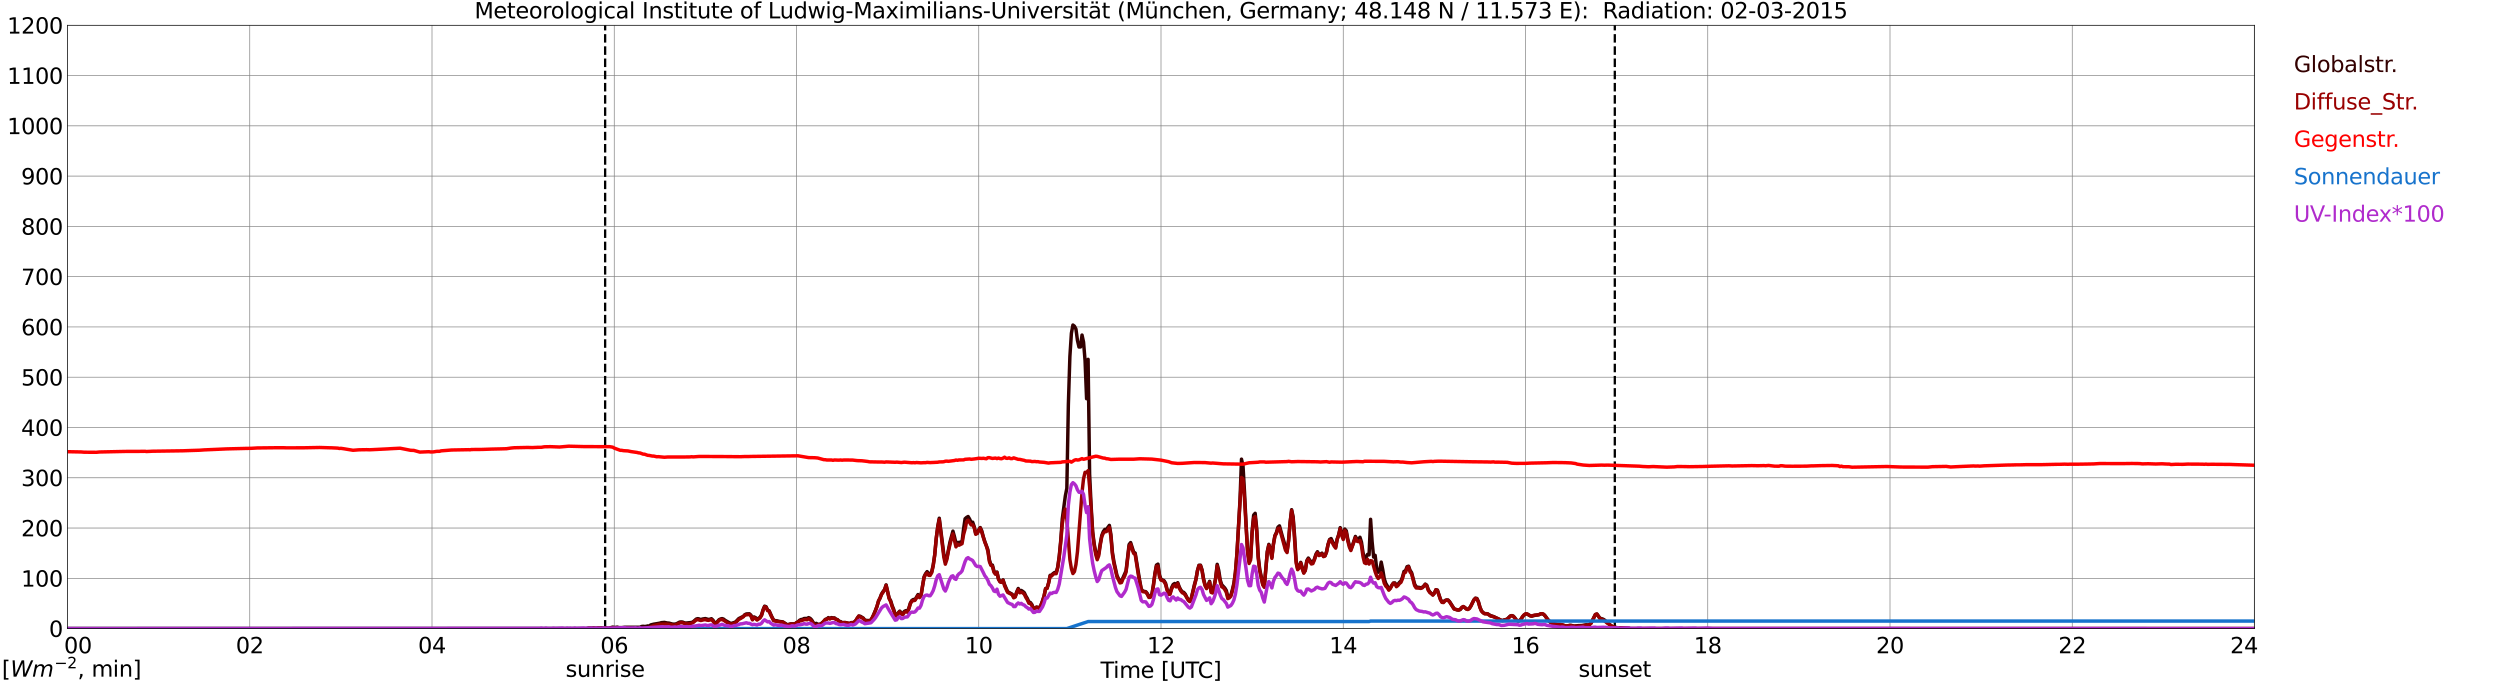 <?xml version="1.0" encoding="utf-8" standalone="no"?>
<!DOCTYPE svg PUBLIC "-//W3C//DTD SVG 1.1//EN"
  "http://www.w3.org/Graphics/SVG/1.1/DTD/svg11.dtd">
<svg xmlns:xlink="http://www.w3.org/1999/xlink" width="1085.4pt" height="296.64pt" viewBox="0 0 1085.4 296.64" xmlns="http://www.w3.org/2000/svg" version="1.1">
 <defs>
  <style type="text/css">*{stroke-linejoin: round; stroke-linecap: butt}</style>
 </defs>
 <g id="figure_1">
  <g id="patch_1">
   <path d="M 0 296.64 
L 1085.4 296.64 
L 1085.4 0 
L 0 0 
z
" style="fill: #ffffff"/>
  </g>
  <g id="axes_1">
   <g id="patch_2">
    <path d="M 29.306 272.909 
L 978.814 272.909 
L 978.814 10.976 
L 29.306 10.976 
z
" style="fill: #ffffff"/>
   </g>
   <g id="patch_3">
    <path d="M 978.814 272.909 
L 978.814 272.909 
L 978.814 10.976 
L 978.814 10.976 
z
" clip-path="url(#p61bef5665f)" style="fill: #d3d3d3; opacity: 0.25; stroke: #d3d3d3; stroke-linejoin: miter"/>
   </g>
   <g id="matplotlib.axis_1">
    <g id="xtick_1">
     <g id="line2d_1">
      <path d="M 29.306 272.909 
L 29.306 10.976 
" clip-path="url(#p61bef5665f)" style="fill: none; stroke: #808080; stroke-width: 0.3; stroke-linecap: square"/>
     </g>
     <g id="line2d_2"/>
     <g id="text_1">
      <!--    00 -->
      <g transform="translate(18.733 283.627) scale(0.095 -0.095)">
       <defs>
        <path id="DejaVuSans-20" transform="scale(0.016)"/>
        <path id="DejaVuSans-30" d="M 2034 4250 
Q 1547 4250 1301 3770 
Q 1056 3291 1056 2328 
Q 1056 1369 1301 889 
Q 1547 409 2034 409 
Q 2525 409 2770 889 
Q 3016 1369 3016 2328 
Q 3016 3291 2770 3770 
Q 2525 4250 2034 4250 
z
M 2034 4750 
Q 2819 4750 3233 4129 
Q 3647 3509 3647 2328 
Q 3647 1150 3233 529 
Q 2819 -91 2034 -91 
Q 1250 -91 836 529 
Q 422 1150 422 2328 
Q 422 3509 836 4129 
Q 1250 4750 2034 4750 
z
" transform="scale(0.016)"/>
       </defs>
       <use xlink:href="#DejaVuSans-20"/>
       <use xlink:href="#DejaVuSans-20" transform="translate(31.787 0)"/>
       <use xlink:href="#DejaVuSans-20" transform="translate(63.574 0)"/>
       <use xlink:href="#DejaVuSans-30" transform="translate(95.361 0)"/>
       <use xlink:href="#DejaVuSans-30" transform="translate(158.984 0)"/>
      </g>
     </g>
    </g>
    <g id="xtick_2">
     <g id="line2d_3">
      <path d="M 108.431 272.909 
L 108.431 10.976 
" clip-path="url(#p61bef5665f)" style="fill: none; stroke: #808080; stroke-width: 0.3; stroke-linecap: square"/>
     </g>
     <g id="line2d_4"/>
     <g id="text_2">
      <!-- 02 -->
      <g transform="translate(102.387 283.627) scale(0.095 -0.095)">
       <defs>
        <path id="DejaVuSans-32" d="M 1228 531 
L 3431 531 
L 3431 0 
L 469 0 
L 469 531 
Q 828 903 1448 1529 
Q 2069 2156 2228 2338 
Q 2531 2678 2651 2914 
Q 2772 3150 2772 3378 
Q 2772 3750 2511 3984 
Q 2250 4219 1831 4219 
Q 1534 4219 1204 4116 
Q 875 4013 500 3803 
L 500 4441 
Q 881 4594 1212 4672 
Q 1544 4750 1819 4750 
Q 2544 4750 2975 4387 
Q 3406 4025 3406 3419 
Q 3406 3131 3298 2873 
Q 3191 2616 2906 2266 
Q 2828 2175 2409 1742 
Q 1991 1309 1228 531 
z
" transform="scale(0.016)"/>
       </defs>
       <use xlink:href="#DejaVuSans-30"/>
       <use xlink:href="#DejaVuSans-32" transform="translate(63.623 0)"/>
      </g>
     </g>
    </g>
    <g id="xtick_3">
     <g id="line2d_5">
      <path d="M 187.557 272.909 
L 187.557 10.976 
" clip-path="url(#p61bef5665f)" style="fill: none; stroke: #808080; stroke-width: 0.3; stroke-linecap: square"/>
     </g>
     <g id="line2d_6"/>
     <g id="text_3">
      <!-- 04 -->
      <g transform="translate(181.513 283.627) scale(0.095 -0.095)">
       <defs>
        <path id="DejaVuSans-34" d="M 2419 4116 
L 825 1625 
L 2419 1625 
L 2419 4116 
z
M 2253 4666 
L 3047 4666 
L 3047 1625 
L 3713 1625 
L 3713 1100 
L 3047 1100 
L 3047 0 
L 2419 0 
L 2419 1100 
L 313 1100 
L 313 1709 
L 2253 4666 
z
" transform="scale(0.016)"/>
       </defs>
       <use xlink:href="#DejaVuSans-30"/>
       <use xlink:href="#DejaVuSans-34" transform="translate(63.623 0)"/>
      </g>
     </g>
    </g>
    <g id="xtick_4">
     <g id="line2d_7">
      <path d="M 266.683 272.909 
L 266.683 10.976 
" clip-path="url(#p61bef5665f)" style="fill: none; stroke: #808080; stroke-width: 0.3; stroke-linecap: square"/>
     </g>
     <g id="line2d_8"/>
     <g id="text_4">
      <!-- 06 -->
      <g transform="translate(260.638 283.627) scale(0.095 -0.095)">
       <defs>
        <path id="DejaVuSans-36" d="M 2113 2584 
Q 1688 2584 1439 2293 
Q 1191 2003 1191 1497 
Q 1191 994 1439 701 
Q 1688 409 2113 409 
Q 2538 409 2786 701 
Q 3034 994 3034 1497 
Q 3034 2003 2786 2293 
Q 2538 2584 2113 2584 
z
M 3366 4563 
L 3366 3988 
Q 3128 4100 2886 4159 
Q 2644 4219 2406 4219 
Q 1781 4219 1451 3797 
Q 1122 3375 1075 2522 
Q 1259 2794 1537 2939 
Q 1816 3084 2150 3084 
Q 2853 3084 3261 2657 
Q 3669 2231 3669 1497 
Q 3669 778 3244 343 
Q 2819 -91 2113 -91 
Q 1303 -91 875 529 
Q 447 1150 447 2328 
Q 447 3434 972 4092 
Q 1497 4750 2381 4750 
Q 2619 4750 2861 4703 
Q 3103 4656 3366 4563 
z
" transform="scale(0.016)"/>
       </defs>
       <use xlink:href="#DejaVuSans-30"/>
       <use xlink:href="#DejaVuSans-36" transform="translate(63.623 0)"/>
      </g>
     </g>
    </g>
    <g id="xtick_5">
     <g id="line2d_9">
      <path d="M 345.808 272.909 
L 345.808 10.976 
" clip-path="url(#p61bef5665f)" style="fill: none; stroke: #808080; stroke-width: 0.3; stroke-linecap: square"/>
     </g>
     <g id="line2d_10"/>
     <g id="text_5">
      <!-- 08 -->
      <g transform="translate(339.764 283.627) scale(0.095 -0.095)">
       <defs>
        <path id="DejaVuSans-38" d="M 2034 2216 
Q 1584 2216 1326 1975 
Q 1069 1734 1069 1313 
Q 1069 891 1326 650 
Q 1584 409 2034 409 
Q 2484 409 2743 651 
Q 3003 894 3003 1313 
Q 3003 1734 2745 1975 
Q 2488 2216 2034 2216 
z
M 1403 2484 
Q 997 2584 770 2862 
Q 544 3141 544 3541 
Q 544 4100 942 4425 
Q 1341 4750 2034 4750 
Q 2731 4750 3128 4425 
Q 3525 4100 3525 3541 
Q 3525 3141 3298 2862 
Q 3072 2584 2669 2484 
Q 3125 2378 3379 2068 
Q 3634 1759 3634 1313 
Q 3634 634 3220 271 
Q 2806 -91 2034 -91 
Q 1263 -91 848 271 
Q 434 634 434 1313 
Q 434 1759 690 2068 
Q 947 2378 1403 2484 
z
M 1172 3481 
Q 1172 3119 1398 2916 
Q 1625 2713 2034 2713 
Q 2441 2713 2670 2916 
Q 2900 3119 2900 3481 
Q 2900 3844 2670 4047 
Q 2441 4250 2034 4250 
Q 1625 4250 1398 4047 
Q 1172 3844 1172 3481 
z
" transform="scale(0.016)"/>
       </defs>
       <use xlink:href="#DejaVuSans-30"/>
       <use xlink:href="#DejaVuSans-38" transform="translate(63.623 0)"/>
      </g>
     </g>
    </g>
    <g id="xtick_6">
     <g id="line2d_11">
      <path d="M 424.934 272.909 
L 424.934 10.976 
" clip-path="url(#p61bef5665f)" style="fill: none; stroke: #808080; stroke-width: 0.3; stroke-linecap: square"/>
     </g>
     <g id="line2d_12"/>
     <g id="text_6">
      <!-- 10 -->
      <g transform="translate(418.89 283.627) scale(0.095 -0.095)">
       <defs>
        <path id="DejaVuSans-31" d="M 794 531 
L 1825 531 
L 1825 4091 
L 703 3866 
L 703 4441 
L 1819 4666 
L 2450 4666 
L 2450 531 
L 3481 531 
L 3481 0 
L 794 0 
L 794 531 
z
" transform="scale(0.016)"/>
       </defs>
       <use xlink:href="#DejaVuSans-31"/>
       <use xlink:href="#DejaVuSans-30" transform="translate(63.623 0)"/>
      </g>
     </g>
    </g>
    <g id="xtick_7">
     <g id="line2d_13">
      <path d="M 504.06 272.909 
L 504.06 10.976 
" clip-path="url(#p61bef5665f)" style="fill: none; stroke: #808080; stroke-width: 0.3; stroke-linecap: square"/>
     </g>
     <g id="line2d_14"/>
     <g id="text_7">
      <!-- 12 -->
      <g transform="translate(498.015 283.627) scale(0.095 -0.095)">
       <use xlink:href="#DejaVuSans-31"/>
       <use xlink:href="#DejaVuSans-32" transform="translate(63.623 0)"/>
      </g>
     </g>
    </g>
    <g id="xtick_8">
     <g id="line2d_15">
      <path d="M 583.185 272.909 
L 583.185 10.976 
" clip-path="url(#p61bef5665f)" style="fill: none; stroke: #808080; stroke-width: 0.3; stroke-linecap: square"/>
     </g>
     <g id="line2d_16"/>
     <g id="text_8">
      <!-- 14 -->
      <g transform="translate(577.141 283.627) scale(0.095 -0.095)">
       <use xlink:href="#DejaVuSans-31"/>
       <use xlink:href="#DejaVuSans-34" transform="translate(63.623 0)"/>
      </g>
     </g>
    </g>
    <g id="xtick_9">
     <g id="line2d_17">
      <path d="M 662.311 272.909 
L 662.311 10.976 
" clip-path="url(#p61bef5665f)" style="fill: none; stroke: #808080; stroke-width: 0.3; stroke-linecap: square"/>
     </g>
     <g id="line2d_18"/>
     <g id="text_9">
      <!-- 16 -->
      <g transform="translate(656.267 283.627) scale(0.095 -0.095)">
       <use xlink:href="#DejaVuSans-31"/>
       <use xlink:href="#DejaVuSans-36" transform="translate(63.623 0)"/>
      </g>
     </g>
    </g>
    <g id="xtick_10">
     <g id="line2d_19">
      <path d="M 741.437 272.909 
L 741.437 10.976 
" clip-path="url(#p61bef5665f)" style="fill: none; stroke: #808080; stroke-width: 0.3; stroke-linecap: square"/>
     </g>
     <g id="line2d_20"/>
     <g id="text_10">
      <!-- 18 -->
      <g transform="translate(735.392 283.627) scale(0.095 -0.095)">
       <use xlink:href="#DejaVuSans-31"/>
       <use xlink:href="#DejaVuSans-38" transform="translate(63.623 0)"/>
      </g>
     </g>
    </g>
    <g id="xtick_11">
     <g id="line2d_21">
      <path d="M 820.562 272.909 
L 820.562 10.976 
" clip-path="url(#p61bef5665f)" style="fill: none; stroke: #808080; stroke-width: 0.3; stroke-linecap: square"/>
     </g>
     <g id="line2d_22"/>
     <g id="text_11">
      <!-- 20 -->
      <g transform="translate(814.518 283.627) scale(0.095 -0.095)">
       <use xlink:href="#DejaVuSans-32"/>
       <use xlink:href="#DejaVuSans-30" transform="translate(63.623 0)"/>
      </g>
     </g>
    </g>
    <g id="xtick_12">
     <g id="line2d_23">
      <path d="M 899.688 272.909 
L 899.688 10.976 
" clip-path="url(#p61bef5665f)" style="fill: none; stroke: #808080; stroke-width: 0.3; stroke-linecap: square"/>
     </g>
     <g id="line2d_24"/>
     <g id="text_12">
      <!-- 22 -->
      <g transform="translate(893.644 283.627) scale(0.095 -0.095)">
       <use xlink:href="#DejaVuSans-32"/>
       <use xlink:href="#DejaVuSans-32" transform="translate(63.623 0)"/>
      </g>
     </g>
    </g>
    <g id="xtick_13">
     <g id="line2d_25">
      <path d="M 978.814 272.909 
L 978.814 10.976 
" clip-path="url(#p61bef5665f)" style="fill: none; stroke: #808080; stroke-width: 0.3; stroke-linecap: square"/>
     </g>
     <g id="line2d_26"/>
     <g id="text_13">
      <!-- 24    -->
      <g transform="translate(968.241 283.627) scale(0.095 -0.095)">
       <use xlink:href="#DejaVuSans-32"/>
       <use xlink:href="#DejaVuSans-34" transform="translate(63.623 0)"/>
       <use xlink:href="#DejaVuSans-20" transform="translate(127.246 0)"/>
       <use xlink:href="#DejaVuSans-20" transform="translate(159.033 0)"/>
       <use xlink:href="#DejaVuSans-20" transform="translate(190.82 0)"/>
      </g>
     </g>
    </g>
    <g id="text_14">
     <!-- Time [UTC] -->
     <g transform="translate(477.806 294.322) scale(0.095 -0.095)">
      <defs>
       <path id="DejaVuSans-54" d="M -19 4666 
L 3928 4666 
L 3928 4134 
L 2272 4134 
L 2272 0 
L 1638 0 
L 1638 4134 
L -19 4134 
L -19 4666 
z
" transform="scale(0.016)"/>
       <path id="DejaVuSans-69" d="M 603 3500 
L 1178 3500 
L 1178 0 
L 603 0 
L 603 3500 
z
M 603 4863 
L 1178 4863 
L 1178 4134 
L 603 4134 
L 603 4863 
z
" transform="scale(0.016)"/>
       <path id="DejaVuSans-6d" d="M 3328 2828 
Q 3544 3216 3844 3400 
Q 4144 3584 4550 3584 
Q 5097 3584 5394 3201 
Q 5691 2819 5691 2113 
L 5691 0 
L 5113 0 
L 5113 2094 
Q 5113 2597 4934 2840 
Q 4756 3084 4391 3084 
Q 3944 3084 3684 2787 
Q 3425 2491 3425 1978 
L 3425 0 
L 2847 0 
L 2847 2094 
Q 2847 2600 2669 2842 
Q 2491 3084 2119 3084 
Q 1678 3084 1418 2786 
Q 1159 2488 1159 1978 
L 1159 0 
L 581 0 
L 581 3500 
L 1159 3500 
L 1159 2956 
Q 1356 3278 1631 3431 
Q 1906 3584 2284 3584 
Q 2666 3584 2933 3390 
Q 3200 3197 3328 2828 
z
" transform="scale(0.016)"/>
       <path id="DejaVuSans-65" d="M 3597 1894 
L 3597 1613 
L 953 1613 
Q 991 1019 1311 708 
Q 1631 397 2203 397 
Q 2534 397 2845 478 
Q 3156 559 3463 722 
L 3463 178 
Q 3153 47 2828 -22 
Q 2503 -91 2169 -91 
Q 1331 -91 842 396 
Q 353 884 353 1716 
Q 353 2575 817 3079 
Q 1281 3584 2069 3584 
Q 2775 3584 3186 3129 
Q 3597 2675 3597 1894 
z
M 3022 2063 
Q 3016 2534 2758 2815 
Q 2500 3097 2075 3097 
Q 1594 3097 1305 2825 
Q 1016 2553 972 2059 
L 3022 2063 
z
" transform="scale(0.016)"/>
       <path id="DejaVuSans-5b" d="M 550 4863 
L 1875 4863 
L 1875 4416 
L 1125 4416 
L 1125 -397 
L 1875 -397 
L 1875 -844 
L 550 -844 
L 550 4863 
z
" transform="scale(0.016)"/>
       <path id="DejaVuSans-55" d="M 556 4666 
L 1191 4666 
L 1191 1831 
Q 1191 1081 1462 751 
Q 1734 422 2344 422 
Q 2950 422 3222 751 
Q 3494 1081 3494 1831 
L 3494 4666 
L 4128 4666 
L 4128 1753 
Q 4128 841 3676 375 
Q 3225 -91 2344 -91 
Q 1459 -91 1007 375 
Q 556 841 556 1753 
L 556 4666 
z
" transform="scale(0.016)"/>
       <path id="DejaVuSans-43" d="M 4122 4306 
L 4122 3641 
Q 3803 3938 3442 4084 
Q 3081 4231 2675 4231 
Q 1875 4231 1450 3742 
Q 1025 3253 1025 2328 
Q 1025 1406 1450 917 
Q 1875 428 2675 428 
Q 3081 428 3442 575 
Q 3803 722 4122 1019 
L 4122 359 
Q 3791 134 3420 21 
Q 3050 -91 2638 -91 
Q 1578 -91 968 557 
Q 359 1206 359 2328 
Q 359 3453 968 4101 
Q 1578 4750 2638 4750 
Q 3056 4750 3426 4639 
Q 3797 4528 4122 4306 
z
" transform="scale(0.016)"/>
       <path id="DejaVuSans-5d" d="M 1947 4863 
L 1947 -844 
L 622 -844 
L 622 -397 
L 1369 -397 
L 1369 4416 
L 622 4416 
L 622 4863 
L 1947 4863 
z
" transform="scale(0.016)"/>
      </defs>
      <use xlink:href="#DejaVuSans-54"/>
      <use xlink:href="#DejaVuSans-69" transform="translate(57.959 0)"/>
      <use xlink:href="#DejaVuSans-6d" transform="translate(85.742 0)"/>
      <use xlink:href="#DejaVuSans-65" transform="translate(183.154 0)"/>
      <use xlink:href="#DejaVuSans-20" transform="translate(244.678 0)"/>
      <use xlink:href="#DejaVuSans-5b" transform="translate(276.465 0)"/>
      <use xlink:href="#DejaVuSans-55" transform="translate(315.479 0)"/>
      <use xlink:href="#DejaVuSans-54" transform="translate(388.672 0)"/>
      <use xlink:href="#DejaVuSans-43" transform="translate(443.881 0)"/>
      <use xlink:href="#DejaVuSans-5d" transform="translate(513.705 0)"/>
     </g>
    </g>
   </g>
   <g id="matplotlib.axis_2">
    <g id="ytick_1">
     <g id="line2d_27">
      <path d="M 29.306 272.909 
L 978.814 272.909 
" clip-path="url(#p61bef5665f)" style="fill: none; stroke: #808080; stroke-width: 0.3; stroke-linecap: square"/>
     </g>
     <g id="line2d_28"/>
     <g id="text_15">
      <!-- 0 -->
      <g transform="translate(21.261 276.518) scale(0.095 -0.095)">
       <use xlink:href="#DejaVuSans-30"/>
      </g>
     </g>
    </g>
    <g id="ytick_2">
     <g id="line2d_29">
      <path d="M 29.306 251.081 
L 978.814 251.081 
" clip-path="url(#p61bef5665f)" style="fill: none; stroke: #808080; stroke-width: 0.3; stroke-linecap: square"/>
     </g>
     <g id="line2d_30"/>
     <g id="text_16">
      <!-- 100 -->
      <g transform="translate(9.173 254.69) scale(0.095 -0.095)">
       <use xlink:href="#DejaVuSans-31"/>
       <use xlink:href="#DejaVuSans-30" transform="translate(63.623 0)"/>
       <use xlink:href="#DejaVuSans-30" transform="translate(127.246 0)"/>
      </g>
     </g>
    </g>
    <g id="ytick_3">
     <g id="line2d_31">
      <path d="M 29.306 229.253 
L 978.814 229.253 
" clip-path="url(#p61bef5665f)" style="fill: none; stroke: #808080; stroke-width: 0.3; stroke-linecap: square"/>
     </g>
     <g id="line2d_32"/>
     <g id="text_17">
      <!-- 200 -->
      <g transform="translate(9.173 232.863) scale(0.095 -0.095)">
       <use xlink:href="#DejaVuSans-32"/>
       <use xlink:href="#DejaVuSans-30" transform="translate(63.623 0)"/>
       <use xlink:href="#DejaVuSans-30" transform="translate(127.246 0)"/>
      </g>
     </g>
    </g>
    <g id="ytick_4">
     <g id="line2d_33">
      <path d="M 29.306 207.426 
L 978.814 207.426 
" clip-path="url(#p61bef5665f)" style="fill: none; stroke: #808080; stroke-width: 0.3; stroke-linecap: square"/>
     </g>
     <g id="line2d_34"/>
     <g id="text_18">
      <!-- 300 -->
      <g transform="translate(9.173 211.035) scale(0.095 -0.095)">
       <defs>
        <path id="DejaVuSans-33" d="M 2597 2516 
Q 3050 2419 3304 2112 
Q 3559 1806 3559 1356 
Q 3559 666 3084 287 
Q 2609 -91 1734 -91 
Q 1441 -91 1130 -33 
Q 819 25 488 141 
L 488 750 
Q 750 597 1062 519 
Q 1375 441 1716 441 
Q 2309 441 2620 675 
Q 2931 909 2931 1356 
Q 2931 1769 2642 2001 
Q 2353 2234 1838 2234 
L 1294 2234 
L 1294 2753 
L 1863 2753 
Q 2328 2753 2575 2939 
Q 2822 3125 2822 3475 
Q 2822 3834 2567 4026 
Q 2313 4219 1838 4219 
Q 1578 4219 1281 4162 
Q 984 4106 628 3988 
L 628 4550 
Q 988 4650 1302 4700 
Q 1616 4750 1894 4750 
Q 2613 4750 3031 4423 
Q 3450 4097 3450 3541 
Q 3450 3153 3228 2886 
Q 3006 2619 2597 2516 
z
" transform="scale(0.016)"/>
       </defs>
       <use xlink:href="#DejaVuSans-33"/>
       <use xlink:href="#DejaVuSans-30" transform="translate(63.623 0)"/>
       <use xlink:href="#DejaVuSans-30" transform="translate(127.246 0)"/>
      </g>
     </g>
    </g>
    <g id="ytick_5">
     <g id="line2d_35">
      <path d="M 29.306 185.598 
L 978.814 185.598 
" clip-path="url(#p61bef5665f)" style="fill: none; stroke: #808080; stroke-width: 0.3; stroke-linecap: square"/>
     </g>
     <g id="line2d_36"/>
     <g id="text_19">
      <!-- 400 -->
      <g transform="translate(9.173 189.207) scale(0.095 -0.095)">
       <use xlink:href="#DejaVuSans-34"/>
       <use xlink:href="#DejaVuSans-30" transform="translate(63.623 0)"/>
       <use xlink:href="#DejaVuSans-30" transform="translate(127.246 0)"/>
      </g>
     </g>
    </g>
    <g id="ytick_6">
     <g id="line2d_37">
      <path d="M 29.306 163.77 
L 978.814 163.77 
" clip-path="url(#p61bef5665f)" style="fill: none; stroke: #808080; stroke-width: 0.3; stroke-linecap: square"/>
     </g>
     <g id="line2d_38"/>
     <g id="text_20">
      <!-- 500 -->
      <g transform="translate(9.173 167.379) scale(0.095 -0.095)">
       <defs>
        <path id="DejaVuSans-35" d="M 691 4666 
L 3169 4666 
L 3169 4134 
L 1269 4134 
L 1269 2991 
Q 1406 3038 1543 3061 
Q 1681 3084 1819 3084 
Q 2600 3084 3056 2656 
Q 3513 2228 3513 1497 
Q 3513 744 3044 326 
Q 2575 -91 1722 -91 
Q 1428 -91 1123 -41 
Q 819 9 494 109 
L 494 744 
Q 775 591 1075 516 
Q 1375 441 1709 441 
Q 2250 441 2565 725 
Q 2881 1009 2881 1497 
Q 2881 1984 2565 2268 
Q 2250 2553 1709 2553 
Q 1456 2553 1204 2497 
Q 953 2441 691 2322 
L 691 4666 
z
" transform="scale(0.016)"/>
       </defs>
       <use xlink:href="#DejaVuSans-35"/>
       <use xlink:href="#DejaVuSans-30" transform="translate(63.623 0)"/>
       <use xlink:href="#DejaVuSans-30" transform="translate(127.246 0)"/>
      </g>
     </g>
    </g>
    <g id="ytick_7">
     <g id="line2d_39">
      <path d="M 29.306 141.942 
L 978.814 141.942 
" clip-path="url(#p61bef5665f)" style="fill: none; stroke: #808080; stroke-width: 0.3; stroke-linecap: square"/>
     </g>
     <g id="line2d_40"/>
     <g id="text_21">
      <!-- 600 -->
      <g transform="translate(9.173 145.551) scale(0.095 -0.095)">
       <use xlink:href="#DejaVuSans-36"/>
       <use xlink:href="#DejaVuSans-30" transform="translate(63.623 0)"/>
       <use xlink:href="#DejaVuSans-30" transform="translate(127.246 0)"/>
      </g>
     </g>
    </g>
    <g id="ytick_8">
     <g id="line2d_41">
      <path d="M 29.306 120.114 
L 978.814 120.114 
" clip-path="url(#p61bef5665f)" style="fill: none; stroke: #808080; stroke-width: 0.3; stroke-linecap: square"/>
     </g>
     <g id="line2d_42"/>
     <g id="text_22">
      <!-- 700 -->
      <g transform="translate(9.173 123.724) scale(0.095 -0.095)">
       <defs>
        <path id="DejaVuSans-37" d="M 525 4666 
L 3525 4666 
L 3525 4397 
L 1831 0 
L 1172 0 
L 2766 4134 
L 525 4134 
L 525 4666 
z
" transform="scale(0.016)"/>
       </defs>
       <use xlink:href="#DejaVuSans-37"/>
       <use xlink:href="#DejaVuSans-30" transform="translate(63.623 0)"/>
       <use xlink:href="#DejaVuSans-30" transform="translate(127.246 0)"/>
      </g>
     </g>
    </g>
    <g id="ytick_9">
     <g id="line2d_43">
      <path d="M 29.306 98.287 
L 978.814 98.287 
" clip-path="url(#p61bef5665f)" style="fill: none; stroke: #808080; stroke-width: 0.3; stroke-linecap: square"/>
     </g>
     <g id="line2d_44"/>
     <g id="text_23">
      <!-- 800 -->
      <g transform="translate(9.173 101.896) scale(0.095 -0.095)">
       <use xlink:href="#DejaVuSans-38"/>
       <use xlink:href="#DejaVuSans-30" transform="translate(63.623 0)"/>
       <use xlink:href="#DejaVuSans-30" transform="translate(127.246 0)"/>
      </g>
     </g>
    </g>
    <g id="ytick_10">
     <g id="line2d_45">
      <path d="M 29.306 76.459 
L 978.814 76.459 
" clip-path="url(#p61bef5665f)" style="fill: none; stroke: #808080; stroke-width: 0.3; stroke-linecap: square"/>
     </g>
     <g id="line2d_46"/>
     <g id="text_24">
      <!-- 900 -->
      <g transform="translate(9.173 80.068) scale(0.095 -0.095)">
       <defs>
        <path id="DejaVuSans-39" d="M 703 97 
L 703 672 
Q 941 559 1184 500 
Q 1428 441 1663 441 
Q 2288 441 2617 861 
Q 2947 1281 2994 2138 
Q 2813 1869 2534 1725 
Q 2256 1581 1919 1581 
Q 1219 1581 811 2004 
Q 403 2428 403 3163 
Q 403 3881 828 4315 
Q 1253 4750 1959 4750 
Q 2769 4750 3195 4129 
Q 3622 3509 3622 2328 
Q 3622 1225 3098 567 
Q 2575 -91 1691 -91 
Q 1453 -91 1209 -44 
Q 966 3 703 97 
z
M 1959 2075 
Q 2384 2075 2632 2365 
Q 2881 2656 2881 3163 
Q 2881 3666 2632 3958 
Q 2384 4250 1959 4250 
Q 1534 4250 1286 3958 
Q 1038 3666 1038 3163 
Q 1038 2656 1286 2365 
Q 1534 2075 1959 2075 
z
" transform="scale(0.016)"/>
       </defs>
       <use xlink:href="#DejaVuSans-39"/>
       <use xlink:href="#DejaVuSans-30" transform="translate(63.623 0)"/>
       <use xlink:href="#DejaVuSans-30" transform="translate(127.246 0)"/>
      </g>
     </g>
    </g>
    <g id="ytick_11">
     <g id="line2d_47">
      <path d="M 29.306 54.631 
L 978.814 54.631 
" clip-path="url(#p61bef5665f)" style="fill: none; stroke: #808080; stroke-width: 0.3; stroke-linecap: square"/>
     </g>
     <g id="line2d_48"/>
     <g id="text_25">
      <!-- 1000 -->
      <g transform="translate(3.128 58.24) scale(0.095 -0.095)">
       <use xlink:href="#DejaVuSans-31"/>
       <use xlink:href="#DejaVuSans-30" transform="translate(63.623 0)"/>
       <use xlink:href="#DejaVuSans-30" transform="translate(127.246 0)"/>
       <use xlink:href="#DejaVuSans-30" transform="translate(190.869 0)"/>
      </g>
     </g>
    </g>
    <g id="ytick_12">
     <g id="line2d_49">
      <path d="M 29.306 32.803 
L 978.814 32.803 
" clip-path="url(#p61bef5665f)" style="fill: none; stroke: #808080; stroke-width: 0.3; stroke-linecap: square"/>
     </g>
     <g id="line2d_50"/>
     <g id="text_26">
      <!-- 1100 -->
      <g transform="translate(3.128 36.413) scale(0.095 -0.095)">
       <use xlink:href="#DejaVuSans-31"/>
       <use xlink:href="#DejaVuSans-31" transform="translate(63.623 0)"/>
       <use xlink:href="#DejaVuSans-30" transform="translate(127.246 0)"/>
       <use xlink:href="#DejaVuSans-30" transform="translate(190.869 0)"/>
      </g>
     </g>
    </g>
    <g id="ytick_13">
     <g id="line2d_51">
      <path d="M 29.306 10.976 
L 978.814 10.976 
" clip-path="url(#p61bef5665f)" style="fill: none; stroke: #808080; stroke-width: 0.3; stroke-linecap: square"/>
     </g>
     <g id="line2d_52"/>
     <g id="text_27">
      <!-- 1200 -->
      <g transform="translate(3.128 14.585) scale(0.095 -0.095)">
       <use xlink:href="#DejaVuSans-31"/>
       <use xlink:href="#DejaVuSans-32" transform="translate(63.623 0)"/>
       <use xlink:href="#DejaVuSans-30" transform="translate(127.246 0)"/>
       <use xlink:href="#DejaVuSans-30" transform="translate(190.869 0)"/>
      </g>
     </g>
    </g>
   </g>
   <g id="line2d_53">
    <path d="M 262.726 272.909 
L 262.726 10.976 
" clip-path="url(#p61bef5665f)" style="fill: none; stroke-dasharray: 3.7,1.6; stroke-dashoffset: 0; stroke: #000000"/>
   </g>
   <g id="line2d_54">
    <path d="M 701.083 272.909 
L 701.083 10.976 
" clip-path="url(#p61bef5665f)" style="fill: none; stroke-dasharray: 3.7,1.6; stroke-dashoffset: 0; stroke: #000000"/>
   </g>
   <g id="line2d_55">
    <path d="M 29.306 272.909 
L 254.814 272.909 
L 255.473 272.736 
L 256.133 272.795 
L 256.792 272.706 
L 258.77 272.706 
L 263.386 272.616 
L 264.045 272.557 
L 264.705 272.616 
L 266.023 272.263 
L 266.683 272.381 
L 267.342 272.381 
L 268.002 272.263 
L 268.661 272.47 
L 269.98 272.47 
L 271.298 272.322 
L 277.892 272.322 
L 278.552 271.996 
L 279.211 271.907 
L 279.87 271.996 
L 280.53 271.935 
L 281.189 271.758 
L 281.849 271.817 
L 282.508 271.313 
L 283.827 270.988 
L 285.145 270.781 
L 286.464 270.545 
L 287.124 270.337 
L 288.442 270.217 
L 289.761 270.486 
L 290.42 270.514 
L 291.739 270.898 
L 292.399 270.988 
L 293.058 270.96 
L 293.717 270.811 
L 295.036 270.1 
L 295.696 270.01 
L 296.355 270.071 
L 297.014 270.366 
L 297.674 270.514 
L 300.311 270.248 
L 300.971 269.923 
L 302.289 268.768 
L 302.949 268.589 
L 303.608 268.738 
L 304.267 269.034 
L 304.927 268.768 
L 306.246 268.561 
L 307.564 268.945 
L 308.224 268.855 
L 308.883 268.62 
L 309.543 269.242 
L 310.202 270.279 
L 310.861 270.573 
L 312.18 269.063 
L 312.839 268.738 
L 313.499 268.561 
L 314.158 268.796 
L 314.818 269.329 
L 316.796 270.455 
L 317.455 270.663 
L 318.774 270.279 
L 319.433 269.951 
L 320.752 268.561 
L 322.73 267.583 
L 323.39 266.871 
L 324.049 266.546 
L 325.368 266.487 
L 326.027 267.079 
L 326.686 268.768 
L 327.346 267.849 
L 328.005 268.146 
L 328.665 268.796 
L 329.324 268.471 
L 329.983 267.998 
L 330.643 266.93 
L 331.302 264.71 
L 331.961 263.169 
L 332.621 263.436 
L 333.28 264.918 
L 333.94 265.184 
L 335.258 268.115 
L 335.918 269.27 
L 336.577 269.449 
L 337.236 269.508 
L 338.555 269.833 
L 339.874 269.982 
L 341.852 271.254 
L 343.171 270.87 
L 345.149 270.84 
L 345.808 270.307 
L 346.468 269.982 
L 347.127 269.301 
L 347.787 268.975 
L 348.446 268.886 
L 349.105 268.53 
L 350.424 268.5 
L 351.083 268.146 
L 351.743 268.471 
L 352.402 269.152 
L 353.062 270.248 
L 353.721 270.929 
L 354.38 270.632 
L 355.04 271.019 
L 355.699 271.047 
L 356.359 270.87 
L 357.677 269.744 
L 358.337 268.886 
L 358.996 268.707 
L 359.655 268.146 
L 360.315 268.53 
L 360.974 268.146 
L 361.634 268.292 
L 362.293 268.264 
L 362.952 268.796 
L 363.612 269.034 
L 364.271 269.715 
L 364.93 269.864 
L 365.59 270.279 
L 366.909 270.248 
L 368.887 270.691 
L 369.546 270.307 
L 370.206 270.307 
L 370.865 270.1 
L 371.524 269.477 
L 372.843 267.465 
L 373.502 267.552 
L 374.821 268.353 
L 375.481 269.27 
L 376.799 269.419 
L 377.459 269.388 
L 378.118 269.152 
L 378.777 268.056 
L 380.096 265.005 
L 380.756 263.259 
L 381.415 260.947 
L 382.074 259.644 
L 382.734 257.867 
L 383.393 256.83 
L 384.053 256.003 
L 384.712 253.93 
L 386.031 259.675 
L 386.69 260.801 
L 387.349 262.962 
L 388.009 264.562 
L 388.668 266.902 
L 389.328 267.079 
L 389.987 266.042 
L 390.646 265.332 
L 391.306 266.101 
L 391.965 266.605 
L 392.624 265.45 
L 393.284 265.125 
L 393.943 265.479 
L 394.603 263.968 
L 395.262 261.777 
L 395.921 260.653 
L 396.581 260.266 
L 397.24 260.386 
L 398.559 258.134 
L 399.218 259.024 
L 399.878 258.461 
L 401.196 250.404 
L 401.856 249.071 
L 402.515 248.182 
L 403.175 248.983 
L 403.834 249.16 
L 404.493 248.302 
L 405.153 245.34 
L 405.812 240.927 
L 406.471 233.879 
L 407.131 228.577 
L 407.79 224.993 
L 409.768 240.602 
L 410.428 243.858 
L 411.087 242.348 
L 412.406 235.448 
L 413.725 230.591 
L 414.384 232.99 
L 415.043 235.891 
L 415.703 235.507 
L 416.362 235.537 
L 417.022 235.33 
L 417.681 235.271 
L 418.34 229.703 
L 419 225.23 
L 419.659 224.637 
L 420.318 224.253 
L 420.978 225.379 
L 421.637 226.83 
L 422.297 226.71 
L 422.956 228.607 
L 423.615 231.628 
L 424.275 231.539 
L 424.934 230.028 
L 425.593 229.05 
L 426.253 230.471 
L 426.912 233.049 
L 427.572 235.123 
L 428.89 238.646 
L 429.55 243.031 
L 430.209 245.222 
L 430.869 245.34 
L 431.528 247.888 
L 432.187 249.012 
L 432.847 248.361 
L 433.506 251.293 
L 434.165 252.506 
L 434.825 252.834 
L 435.484 251.766 
L 436.144 253.781 
L 437.462 256.861 
L 439.44 257.987 
L 440.1 259.111 
L 440.759 258.963 
L 441.419 256.951 
L 442.078 255.499 
L 442.737 256.654 
L 443.397 256.357 
L 444.056 256.772 
L 444.716 257.335 
L 445.375 258.756 
L 446.034 259.851 
L 446.694 261.362 
L 447.353 261.569 
L 448.012 262.488 
L 448.672 264.058 
L 449.331 264.176 
L 449.991 263.584 
L 450.65 263.673 
L 451.309 263.968 
L 451.969 262.726 
L 453.287 258.817 
L 453.947 255.558 
L 454.606 255.292 
L 455.266 253.128 
L 455.925 249.782 
L 456.584 249.664 
L 457.244 248.983 
L 457.903 248.538 
L 458.563 248.658 
L 459.222 246.17 
L 459.881 241.4 
L 460.541 234.56 
L 461.2 225.23 
L 462.519 215.338 
L 463.178 212.02 
L 463.838 175.74 
L 464.497 154.86 
L 465.156 144.701 
L 465.816 141.117 
L 466.475 141.621 
L 467.134 142.894 
L 467.794 147.812 
L 468.453 150.654 
L 469.113 150.625 
L 469.772 145.472 
L 470.431 148.521 
L 471.091 156.547 
L 471.75 173.104 
L 472.409 156.015 
L 473.069 205.86 
L 473.728 219.752 
L 474.388 230.768 
L 475.047 236.098 
L 475.706 239.624 
L 476.366 242.053 
L 477.025 240.364 
L 477.685 236.04 
L 478.344 232.486 
L 479.003 230.799 
L 479.663 229.851 
L 480.322 229.91 
L 481.641 228.103 
L 482.3 231.953 
L 482.96 239.742 
L 483.619 243.83 
L 484.938 249.841 
L 485.597 251.264 
L 486.256 252.33 
L 486.916 252.271 
L 488.894 247.798 
L 490.213 236.395 
L 490.872 235.566 
L 492.191 239.683 
L 492.85 240.128 
L 494.828 252.153 
L 495.488 255.706 
L 496.147 256.595 
L 497.466 256.892 
L 498.125 257.719 
L 498.785 259.024 
L 499.444 258.963 
L 500.103 257.926 
L 500.763 253.988 
L 501.422 248.953 
L 502.082 245.34 
L 502.741 244.926 
L 503.4 249.575 
L 504.06 251.531 
L 505.379 252.092 
L 506.038 253.19 
L 506.697 255.855 
L 507.357 257.514 
L 508.016 257.424 
L 508.675 255.113 
L 509.335 253.751 
L 509.994 253.336 
L 510.654 254.165 
L 511.313 252.982 
L 511.972 254.787 
L 512.632 256.091 
L 513.291 256.92 
L 513.95 257.186 
L 514.61 257.957 
L 515.269 259.319 
L 515.929 260.415 
L 516.588 261.037 
L 517.247 259.616 
L 518.566 253.81 
L 519.226 251.5 
L 519.885 247.739 
L 520.544 245.399 
L 521.204 245.369 
L 521.863 247.355 
L 522.522 251.144 
L 523.182 253.81 
L 523.841 255.202 
L 524.501 254.078 
L 525.16 252.389 
L 525.819 256.654 
L 526.479 257.038 
L 527.138 254.373 
L 527.797 250.85 
L 528.457 245.015 
L 529.116 247.591 
L 529.776 251.825 
L 530.435 253.871 
L 531.754 255.292 
L 532.413 256.357 
L 533.073 259.111 
L 533.732 258.994 
L 534.391 258.402 
L 535.051 256.032 
L 535.71 253.218 
L 536.369 248.451 
L 537.029 240.305 
L 538.348 217.292 
L 539.007 199.345 
L 539.666 202.248 
L 540.326 213.797 
L 540.985 227.45 
L 541.644 238.766 
L 542.304 243.712 
L 542.963 242.171 
L 543.623 230.471 
L 544.282 223.63 
L 544.941 222.86 
L 545.601 229.317 
L 546.26 241.431 
L 546.919 247.176 
L 548.238 253.574 
L 548.898 254.67 
L 550.216 239.388 
L 550.876 236.336 
L 551.535 238.262 
L 552.195 241.846 
L 552.854 236.247 
L 553.513 232.545 
L 554.173 231.154 
L 554.832 228.873 
L 555.491 228.31 
L 556.81 233.078 
L 557.47 235.241 
L 558.129 238.144 
L 558.788 239.298 
L 559.448 234.649 
L 560.107 226.83 
L 560.766 221.291 
L 561.426 224.37 
L 562.085 232.99 
L 562.745 243.564 
L 563.404 246.999 
L 564.063 246.377 
L 564.723 244.155 
L 566.042 248.597 
L 566.701 247.621 
L 567.36 243.415 
L 568.02 242.289 
L 569.338 244.155 
L 569.998 244.127 
L 570.657 242.734 
L 571.317 240.63 
L 571.976 239.534 
L 572.635 240.66 
L 573.295 240.63 
L 573.954 240.156 
L 574.613 241.431 
L 575.273 241.283 
L 575.932 239.565 
L 576.592 236.367 
L 577.251 234.234 
L 577.91 233.82 
L 578.57 235.21 
L 579.889 237.463 
L 580.548 234.055 
L 581.207 232.043 
L 581.867 229.081 
L 583.185 233.582 
L 583.845 229.703 
L 584.504 230.443 
L 585.164 234.114 
L 585.823 236.721 
L 586.482 238.558 
L 587.142 236.928 
L 588.46 232.901 
L 589.12 234.027 
L 589.779 234.293 
L 590.439 233.256 
L 591.098 235.389 
L 591.757 239.862 
L 592.417 242.555 
L 593.076 242.112 
L 593.736 240.691 
L 594.395 240.898 
L 595.054 225.466 
L 595.714 235.182 
L 596.373 241.874 
L 597.032 241.106 
L 597.692 246.82 
L 598.351 248.451 
L 599.011 247.768 
L 599.67 244.037 
L 600.329 247.294 
L 600.989 251.264 
L 601.648 253.277 
L 602.307 254.373 
L 602.967 255.855 
L 603.626 255.292 
L 604.286 254.078 
L 604.945 253.128 
L 605.604 253.07 
L 606.264 254.165 
L 606.923 253.692 
L 607.582 252.834 
L 608.242 252.24 
L 608.901 250.553 
L 609.561 248.095 
L 610.22 247.829 
L 610.879 246.05 
L 611.539 245.814 
L 612.198 247.621 
L 612.858 248.628 
L 614.176 253.602 
L 614.836 254.759 
L 615.495 254.966 
L 616.154 255.025 
L 616.814 255.202 
L 617.473 255.025 
L 618.133 254.432 
L 618.792 253.602 
L 619.451 254.047 
L 620.111 256.003 
L 620.77 257.009 
L 622.089 258.223 
L 622.748 257.514 
L 623.408 256.032 
L 624.067 256.18 
L 625.386 260.148 
L 626.045 261.334 
L 626.705 261.334 
L 627.364 260.711 
L 628.023 260.474 
L 628.683 260.504 
L 629.342 261.185 
L 631.32 264.296 
L 632.639 264.798 
L 633.298 264.887 
L 633.958 264.651 
L 634.617 263.881 
L 635.276 263.377 
L 635.936 263.732 
L 636.595 264.355 
L 637.255 264.531 
L 637.914 264.147 
L 638.573 263.141 
L 639.892 260.474 
L 640.552 259.705 
L 641.211 259.823 
L 641.87 261.185 
L 642.53 263.553 
L 643.189 265.184 
L 643.848 265.924 
L 644.508 266.367 
L 645.827 266.457 
L 647.145 267.286 
L 648.464 267.701 
L 651.761 269.301 
L 652.42 269.388 
L 653.08 269.122 
L 653.739 269.004 
L 654.399 268.738 
L 655.717 267.434 
L 656.377 267.258 
L 657.036 267.493 
L 657.695 268.264 
L 658.355 269.211 
L 659.014 269.567 
L 659.674 269.508 
L 660.333 268.886 
L 660.992 267.849 
L 661.652 267.079 
L 662.311 266.574 
L 662.97 266.546 
L 664.289 267.317 
L 664.949 267.493 
L 666.927 267.05 
L 668.246 266.843 
L 668.905 266.515 
L 669.564 266.457 
L 670.224 266.753 
L 670.883 267.434 
L 672.202 269.242 
L 672.861 269.923 
L 673.521 270.425 
L 674.839 270.898 
L 676.158 271.106 
L 677.477 271.106 
L 678.796 271.462 
L 679.455 271.669 
L 680.114 271.758 
L 680.774 271.7 
L 681.433 271.521 
L 682.092 271.492 
L 683.411 271.817 
L 685.389 271.61 
L 686.708 271.582 
L 688.686 271.254 
L 689.346 271.344 
L 690.005 271.167 
L 690.664 270.691 
L 692.643 266.843 
L 693.302 266.574 
L 694.621 268.382 
L 695.939 268.796 
L 696.599 269.183 
L 699.236 271.462 
L 699.896 271.907 
L 701.215 272.381 
L 701.874 272.529 
L 707.149 272.795 
L 707.808 272.909 
L 978.154 272.909 
L 978.154 272.909 
" clip-path="url(#p61bef5665f)" style="fill: none; stroke: #330000; stroke-width: 1.5; stroke-linecap: square"/>
   </g>
   <g id="line2d_56">
    <path d="M 29.306 272.909 
L 254.814 272.909 
L 255.473 272.732 
L 256.792 272.688 
L 258.111 272.688 
L 260.089 272.605 
L 262.067 272.647 
L 263.386 272.564 
L 266.683 272.688 
L 267.342 272.647 
L 269.32 272.815 
L 271.298 272.605 
L 273.277 272.647 
L 274.595 272.815 
L 276.573 272.898 
L 281.189 272.605 
L 281.849 272.437 
L 283.827 271.597 
L 286.464 271.01 
L 289.102 270.927 
L 291.08 271.136 
L 292.399 271.429 
L 293.058 271.346 
L 293.717 271.136 
L 295.036 270.506 
L 295.696 270.337 
L 296.355 270.423 
L 297.674 270.8 
L 298.992 270.883 
L 299.652 270.8 
L 300.311 270.591 
L 300.971 270.255 
L 302.289 269.163 
L 302.949 269.037 
L 304.267 269.414 
L 305.586 269.078 
L 306.246 269.037 
L 306.905 269.246 
L 307.564 269.331 
L 308.883 269.037 
L 309.543 269.667 
L 310.202 270.715 
L 310.861 270.927 
L 312.18 269.331 
L 312.839 269.037 
L 313.499 268.954 
L 314.158 269.29 
L 315.477 270.169 
L 316.136 270.591 
L 317.455 271.051 
L 318.774 270.632 
L 319.433 270.337 
L 320.752 268.912 
L 321.411 268.617 
L 322.73 267.777 
L 323.39 267.022 
L 324.708 266.854 
L 325.368 266.812 
L 326.027 267.441 
L 326.686 269.122 
L 327.346 268.113 
L 328.005 268.532 
L 328.665 269.205 
L 329.983 268.281 
L 330.643 267.19 
L 331.302 264.966 
L 331.961 263.412 
L 332.621 263.706 
L 333.28 265.134 
L 333.94 265.343 
L 334.599 266.98 
L 335.918 269.499 
L 337.896 269.918 
L 338.555 269.96 
L 339.215 270.128 
L 339.874 270.128 
L 341.193 271.051 
L 341.852 271.429 
L 343.171 271.01 
L 345.149 270.968 
L 345.808 270.423 
L 346.468 270.086 
L 347.127 269.582 
L 347.787 269.541 
L 349.105 269.037 
L 349.765 268.995 
L 350.424 269.078 
L 351.083 268.617 
L 351.743 268.995 
L 352.402 269.75 
L 353.062 270.715 
L 353.721 271.473 
L 354.38 271.473 
L 356.359 271.01 
L 357.018 270.591 
L 357.677 269.667 
L 358.337 268.995 
L 358.996 268.868 
L 359.655 268.408 
L 360.315 268.744 
L 360.974 268.366 
L 362.293 268.491 
L 362.952 268.954 
L 363.612 269.122 
L 364.271 269.835 
L 365.59 270.423 
L 366.909 270.337 
L 368.887 270.759 
L 369.546 270.381 
L 370.206 270.423 
L 370.865 270.169 
L 371.524 269.499 
L 372.184 268.366 
L 372.843 267.485 
L 374.821 268.576 
L 375.481 269.458 
L 376.799 269.667 
L 377.459 269.624 
L 378.118 269.246 
L 379.437 266.771 
L 380.756 263.287 
L 381.415 260.936 
L 382.074 259.718 
L 382.734 258.081 
L 383.393 257.158 
L 384.053 256.025 
L 384.712 254.178 
L 386.031 259.886 
L 386.69 261.272 
L 387.349 263.455 
L 388.009 265.092 
L 388.668 267.317 
L 389.328 267.568 
L 389.987 266.225 
L 390.646 265.638 
L 391.306 266.561 
L 391.965 266.895 
L 392.624 265.889 
L 393.284 265.594 
L 393.943 265.804 
L 394.603 264.335 
L 395.262 262.069 
L 395.921 260.936 
L 397.24 260.642 
L 398.559 258.585 
L 399.218 259.467 
L 399.878 258.668 
L 400.537 254.344 
L 401.196 250.778 
L 401.856 249.392 
L 402.515 248.804 
L 403.175 249.769 
L 403.834 249.813 
L 404.493 248.678 
L 405.153 245.74 
L 405.812 240.997 
L 406.471 233.735 
L 407.131 228.908 
L 407.79 225.549 
L 409.768 241.878 
L 410.428 244.943 
L 411.087 242.928 
L 411.746 239.318 
L 413.065 233.861 
L 413.725 231.761 
L 415.043 237.428 
L 415.703 236.253 
L 416.362 236.716 
L 417.681 236.044 
L 418.34 232.139 
L 419 229.747 
L 419.659 226.431 
L 420.318 225.844 
L 421.637 227.9 
L 422.297 227.858 
L 422.956 229.076 
L 423.615 231.971 
L 424.275 231.593 
L 424.934 230.292 
L 425.593 229.327 
L 426.253 231.133 
L 427.572 235.413 
L 428.231 237.05 
L 428.89 239.318 
L 429.55 243.81 
L 430.209 245.447 
L 430.869 245.866 
L 431.528 248.427 
L 432.187 249.309 
L 432.847 248.553 
L 433.506 251.533 
L 434.165 252.624 
L 434.825 252.792 
L 435.484 251.952 
L 436.144 254.344 
L 437.462 257.199 
L 439.44 258.208 
L 440.1 259.55 
L 440.759 259.214 
L 441.419 257.284 
L 442.078 255.981 
L 442.737 257.367 
L 443.397 257.073 
L 444.056 257.409 
L 444.716 257.998 
L 445.375 259.382 
L 446.034 260.432 
L 446.694 261.901 
L 447.353 262.028 
L 448.012 262.91 
L 448.672 264.293 
L 449.331 264.252 
L 449.991 263.621 
L 450.65 263.957 
L 451.309 264.125 
L 452.628 261.061 
L 453.287 258.795 
L 453.947 255.604 
L 454.606 255.479 
L 455.266 253.043 
L 455.925 250.105 
L 456.584 250.064 
L 457.244 249.309 
L 457.903 249.055 
L 458.563 249.055 
L 459.222 246.495 
L 459.881 241.961 
L 460.541 235.289 
L 461.2 227.439 
L 461.859 223.283 
L 462.519 221.015 
L 463.178 225.508 
L 464.497 242.928 
L 465.156 246.916 
L 465.816 249.014 
L 466.475 248.176 
L 467.134 245.067 
L 467.794 239.486 
L 469.772 213.797 
L 470.431 207.836 
L 471.091 205.066 
L 471.75 205.107 
L 472.409 204.352 
L 473.069 211.32 
L 474.388 231.637 
L 475.047 236.841 
L 475.706 240.702 
L 476.366 243.011 
L 477.025 241.248 
L 477.685 236.673 
L 478.344 232.979 
L 479.003 231.51 
L 479.663 230.838 
L 480.322 230.797 
L 480.981 230.041 
L 481.641 228.95 
L 482.3 232.979 
L 482.96 240.66 
L 483.619 244.648 
L 484.938 250.441 
L 486.256 253.087 
L 486.916 252.919 
L 487.575 251.282 
L 488.235 250.232 
L 488.894 248.385 
L 490.213 237.177 
L 490.872 236.253 
L 491.532 238.519 
L 492.191 240.283 
L 492.85 240.702 
L 494.169 249.309 
L 495.488 256.108 
L 496.147 256.863 
L 497.466 257.073 
L 498.125 258.04 
L 498.785 259.382 
L 499.444 259.341 
L 500.103 258.291 
L 500.763 254.344 
L 501.422 249.35 
L 502.082 245.825 
L 502.741 245.825 
L 503.4 250.524 
L 504.06 251.869 
L 504.719 252.037 
L 505.379 252.498 
L 506.038 253.716 
L 506.697 256.235 
L 507.357 258.081 
L 508.016 257.998 
L 508.675 255.73 
L 509.335 254.471 
L 509.994 254.01 
L 510.654 254.807 
L 511.313 253.38 
L 511.972 255.311 
L 512.632 256.527 
L 513.291 257.367 
L 513.95 257.662 
L 514.61 258.376 
L 515.929 260.683 
L 516.588 261.187 
L 517.247 259.677 
L 519.226 251.659 
L 519.885 247.84 
L 520.544 245.613 
L 521.204 245.613 
L 521.863 247.713 
L 522.522 251.742 
L 523.182 254.303 
L 523.841 255.562 
L 525.16 252.792 
L 525.819 257.199 
L 526.479 257.453 
L 527.138 254.807 
L 527.797 251.197 
L 528.457 245.657 
L 529.776 252.666 
L 530.435 254.807 
L 531.094 255.102 
L 531.754 255.981 
L 532.413 257.199 
L 533.073 259.886 
L 533.732 259.592 
L 534.391 258.878 
L 535.051 256.571 
L 535.71 253.799 
L 536.369 248.721 
L 537.029 240.368 
L 539.007 207.29 
L 539.666 207.919 
L 540.326 216.777 
L 541.644 239.905 
L 542.304 244.648 
L 542.963 243.138 
L 543.623 231.552 
L 544.282 225.003 
L 544.941 224.29 
L 545.601 230.587 
L 546.26 242.383 
L 546.919 247.796 
L 548.238 253.967 
L 548.898 254.975 
L 550.216 239.696 
L 550.876 236.716 
L 551.535 238.982 
L 552.195 242.424 
L 552.854 236.504 
L 553.513 232.728 
L 554.173 231.637 
L 554.832 229.454 
L 555.491 229.286 
L 558.129 238.94 
L 558.788 239.905 
L 559.448 234.953 
L 560.107 226.977 
L 560.766 221.646 
L 561.426 225.257 
L 562.745 244.522 
L 563.404 247.335 
L 564.063 246.58 
L 564.723 244.48 
L 565.382 246.916 
L 566.042 248.846 
L 566.701 247.754 
L 567.36 243.725 
L 568.02 242.802 
L 569.338 244.858 
L 569.998 244.69 
L 570.657 243.096 
L 571.317 241.082 
L 571.976 239.99 
L 572.635 241.206 
L 573.295 240.997 
L 573.954 240.536 
L 574.613 241.669 
L 575.273 241.374 
L 575.932 239.654 
L 576.592 236.38 
L 577.251 234.49 
L 577.91 234.699 
L 579.229 237.094 
L 579.889 237.973 
L 580.548 234.154 
L 581.207 232.434 
L 581.867 229.537 
L 582.526 232.517 
L 583.185 234.239 
L 583.845 230.292 
L 584.504 231.301 
L 585.164 234.867 
L 585.823 237.471 
L 586.482 239.023 
L 588.46 233.442 
L 589.12 234.953 
L 589.779 235.162 
L 590.439 234.658 
L 591.098 236.926 
L 591.757 241.627 
L 592.417 244.356 
L 593.076 244.69 
L 593.736 242.843 
L 594.395 244.902 
L 595.054 243.43 
L 595.714 243.557 
L 597.032 248.217 
L 597.692 250.064 
L 598.351 251.155 
L 599.011 250.524 
L 599.67 248.721 
L 600.329 250.651 
L 600.989 253.211 
L 601.648 254.471 
L 602.307 255.143 
L 602.967 256.235 
L 603.626 255.479 
L 604.286 254.178 
L 604.945 253.253 
L 605.604 253.421 
L 606.264 254.724 
L 606.923 254.22 
L 607.582 253.338 
L 608.242 252.834 
L 608.901 251.238 
L 609.561 248.763 
L 610.22 248.468 
L 610.879 246.622 
L 611.539 246.117 
L 612.198 248.342 
L 612.858 249.182 
L 614.176 254.261 
L 614.836 255.27 
L 616.154 255.353 
L 616.814 255.479 
L 617.473 255.226 
L 618.133 254.597 
L 618.792 253.757 
L 619.451 254.388 
L 620.111 256.318 
L 620.77 257.284 
L 621.429 257.745 
L 622.089 258.376 
L 622.748 257.536 
L 623.408 256.067 
L 624.067 256.403 
L 625.386 260.391 
L 626.045 261.523 
L 626.705 261.606 
L 627.364 260.851 
L 628.023 260.559 
L 628.683 260.642 
L 629.342 261.355 
L 631.32 264.42 
L 632.639 264.756 
L 633.298 264.839 
L 633.958 264.547 
L 634.617 263.706 
L 635.276 263.329 
L 635.936 263.748 
L 636.595 264.379 
L 637.255 264.63 
L 637.914 264.21 
L 638.573 263.161 
L 639.892 260.474 
L 640.552 259.801 
L 641.211 260.013 
L 641.87 261.438 
L 642.53 263.748 
L 643.189 265.302 
L 643.848 265.972 
L 644.508 266.476 
L 645.827 266.518 
L 647.145 267.485 
L 647.805 267.568 
L 648.464 267.777 
L 649.783 268.366 
L 650.442 268.617 
L 651.761 269.331 
L 652.42 269.458 
L 654.399 268.827 
L 655.717 267.526 
L 656.377 267.317 
L 657.036 267.609 
L 658.355 269.205 
L 659.014 269.541 
L 659.674 269.458 
L 660.333 268.827 
L 660.992 267.736 
L 661.652 266.98 
L 662.311 266.518 
L 662.97 266.518 
L 664.289 267.317 
L 664.949 267.526 
L 665.608 267.231 
L 666.267 267.063 
L 667.586 267.022 
L 668.246 266.812 
L 668.905 266.476 
L 669.564 266.435 
L 670.224 266.729 
L 670.883 267.485 
L 671.542 268.491 
L 672.861 269.96 
L 673.521 270.423 
L 674.839 270.927 
L 676.158 271.136 
L 677.477 271.178 
L 678.136 271.261 
L 679.455 271.682 
L 680.114 271.806 
L 681.433 271.555 
L 682.092 271.597 
L 682.752 271.85 
L 684.73 271.892 
L 686.708 271.806 
L 688.027 271.555 
L 689.346 271.429 
L 690.005 271.219 
L 690.664 270.715 
L 691.324 269.541 
L 692.643 266.771 
L 693.302 266.603 
L 694.621 268.532 
L 695.939 269.122 
L 696.599 269.541 
L 697.918 270.632 
L 699.896 271.933 
L 701.215 272.352 
L 702.533 272.564 
L 704.511 272.605 
L 706.49 272.688 
L 707.149 272.732 
L 707.808 272.909 
L 978.154 272.909 
L 978.154 272.909 
" clip-path="url(#p61bef5665f)" style="fill: none; stroke: #990000; stroke-width: 1.5; stroke-linecap: square"/>
   </g>
   <g id="line2d_57">
    <path d="M 29.306 196.106 
L 35.24 196.221 
L 36.559 196.33 
L 41.834 196.372 
L 43.153 196.237 
L 54.362 195.992 
L 60.297 195.972 
L 62.934 195.935 
L 63.594 196.031 
L 66.231 195.905 
L 79.419 195.713 
L 83.375 195.573 
L 86.672 195.468 
L 88.65 195.324 
L 98.541 194.888 
L 105.135 194.726 
L 106.453 194.689 
L 109.091 194.641 
L 111.728 194.484 
L 119.641 194.392 
L 122.938 194.377 
L 124.257 194.434 
L 126.235 194.434 
L 131.51 194.421 
L 138.763 194.279 
L 142.719 194.401 
L 144.038 194.429 
L 146.676 194.56 
L 147.335 194.709 
L 147.994 194.648 
L 149.313 194.837 
L 153.269 195.492 
L 155.907 195.285 
L 159.204 195.235 
L 160.523 195.276 
L 168.435 194.883 
L 169.754 194.794 
L 173.71 194.597 
L 178.326 195.512 
L 179.645 195.549 
L 182.282 196.28 
L 186.238 196.11 
L 186.898 196.224 
L 188.217 196.191 
L 189.535 195.968 
L 190.854 195.94 
L 191.513 195.739 
L 196.129 195.372 
L 203.382 195.237 
L 204.042 195.283 
L 204.701 195.163 
L 209.317 195.123 
L 213.273 194.984 
L 217.229 194.89 
L 219.867 194.816 
L 221.845 194.525 
L 223.164 194.399 
L 224.482 194.366 
L 229.098 194.266 
L 231.076 194.322 
L 233.714 194.202 
L 235.033 194.2 
L 236.351 193.975 
L 238.989 193.925 
L 242.945 194.073 
L 246.901 193.718 
L 253.495 193.892 
L 264.705 193.934 
L 266.023 194.146 
L 266.683 194.549 
L 269.32 195.527 
L 269.98 195.521 
L 270.639 195.66 
L 272.617 195.776 
L 273.936 196.058 
L 276.573 196.435 
L 277.233 196.619 
L 277.892 196.667 
L 279.211 197.166 
L 279.87 197.206 
L 281.189 197.682 
L 281.849 197.725 
L 283.167 197.996 
L 283.827 198.016 
L 285.145 198.31 
L 285.805 198.26 
L 288.442 198.522 
L 289.761 198.419 
L 291.08 198.411 
L 297.014 198.408 
L 299.652 198.365 
L 300.311 198.297 
L 300.971 198.365 
L 303.608 198.171 
L 315.477 198.227 
L 321.411 198.284 
L 323.39 198.205 
L 324.708 198.219 
L 326.027 198.171 
L 346.468 197.893 
L 351.083 198.677 
L 353.721 198.729 
L 355.04 198.849 
L 357.677 199.574 
L 358.337 199.592 
L 358.996 199.72 
L 360.974 199.705 
L 361.634 199.851 
L 362.293 199.707 
L 364.271 199.788 
L 364.93 199.707 
L 365.59 199.795 
L 366.249 199.723 
L 367.568 199.709 
L 370.206 199.753 
L 372.184 199.98 
L 374.162 200.05 
L 375.481 200.196 
L 376.799 200.364 
L 377.459 200.508 
L 382.074 200.598 
L 382.734 200.574 
L 384.053 200.676 
L 384.712 200.545 
L 388.668 200.7 
L 389.328 200.635 
L 390.646 200.753 
L 391.306 200.816 
L 392.624 200.652 
L 395.921 200.912 
L 396.581 200.842 
L 397.24 200.919 
L 397.899 200.807 
L 399.878 200.949 
L 401.196 200.858 
L 401.856 200.873 
L 402.515 200.753 
L 403.834 200.847 
L 407.131 200.685 
L 407.79 200.545 
L 409.109 200.528 
L 409.768 200.46 
L 410.428 200.244 
L 411.087 200.203 
L 411.746 200.286 
L 414.384 199.941 
L 415.043 199.727 
L 415.703 199.845 
L 416.362 199.679 
L 418.34 199.666 
L 419 199.415 
L 420.318 199.321 
L 420.978 199.271 
L 421.637 199.406 
L 422.956 199.268 
L 424.275 199.076 
L 424.934 198.939 
L 426.253 199.039 
L 426.912 198.963 
L 428.231 199.175 
L 428.89 198.694 
L 429.55 198.694 
L 430.869 199.044 
L 432.187 198.871 
L 432.847 199.105 
L 433.506 198.869 
L 434.165 199.103 
L 434.825 199.17 
L 435.484 198.897 
L 436.144 198.502 
L 436.803 198.969 
L 437.462 199.009 
L 438.122 198.769 
L 438.781 199.12 
L 439.44 199.114 
L 440.1 198.78 
L 442.078 199.439 
L 442.737 199.443 
L 444.056 199.742 
L 444.716 199.877 
L 445.375 200.137 
L 447.353 200.211 
L 448.012 200.417 
L 449.331 200.345 
L 449.991 200.462 
L 450.65 200.425 
L 451.309 200.589 
L 453.287 200.731 
L 455.266 201.069 
L 455.925 200.936 
L 458.563 200.81 
L 460.541 200.737 
L 461.2 200.537 
L 464.497 200.286 
L 465.156 200.644 
L 466.475 199.797 
L 467.134 199.583 
L 467.794 199.736 
L 468.453 199.661 
L 469.772 199.109 
L 470.431 199.413 
L 473.728 198.568 
L 475.706 198.085 
L 476.366 198.136 
L 479.003 198.876 
L 479.663 198.908 
L 480.322 199.17 
L 480.981 199.199 
L 482.3 199.476 
L 485.597 199.375 
L 492.191 199.365 
L 494.828 199.181 
L 500.103 199.327 
L 504.06 199.775 
L 507.357 200.443 
L 508.675 200.916 
L 511.313 201.207 
L 513.291 201.154 
L 515.929 200.973 
L 518.566 200.799 
L 523.182 200.844 
L 525.16 201.028 
L 525.819 201.085 
L 526.479 201.019 
L 531.094 201.384 
L 539.666 201.523 
L 542.304 200.916 
L 546.26 200.683 
L 546.919 200.539 
L 548.898 200.537 
L 549.557 200.668 
L 558.788 200.408 
L 559.448 200.288 
L 560.766 200.486 
L 563.404 200.38 
L 571.976 200.491 
L 573.295 200.578 
L 575.273 200.467 
L 575.932 200.436 
L 577.251 200.683 
L 577.91 200.55 
L 582.526 200.657 
L 589.12 200.356 
L 591.757 200.473 
L 592.417 200.262 
L 600.989 200.299 
L 604.945 200.519 
L 606.923 200.452 
L 608.242 200.628 
L 608.901 200.593 
L 610.879 200.814 
L 612.858 200.936 
L 618.133 200.484 
L 621.429 200.301 
L 622.089 200.399 
L 622.748 200.301 
L 624.067 200.246 
L 626.045 200.242 
L 639.233 200.486 
L 645.827 200.561 
L 647.145 200.607 
L 648.464 200.526 
L 649.123 200.657 
L 650.442 200.639 
L 654.399 200.722 
L 656.377 201.102 
L 658.355 201.189 
L 659.674 201.176 
L 662.311 201.176 
L 664.289 201.069 
L 671.542 200.914 
L 674.18 200.807 
L 677.477 200.842 
L 679.455 200.868 
L 682.092 200.982 
L 684.071 201.257 
L 684.73 201.508 
L 687.368 201.907 
L 690.005 202.084 
L 693.961 201.971 
L 695.28 201.923 
L 696.599 201.969 
L 697.918 201.925 
L 711.765 202.401 
L 713.083 202.523 
L 715.721 202.647 
L 717.699 202.554 
L 723.633 202.818 
L 726.93 202.702 
L 728.249 202.543 
L 731.546 202.573 
L 733.524 202.626 
L 739.459 202.532 
L 742.756 202.418 
L 750.668 202.235 
L 751.987 202.316 
L 760.559 202.152 
L 763.196 202.207 
L 765.834 202.143 
L 766.493 202.209 
L 767.812 202.078 
L 769.131 202.235 
L 770.449 202.388 
L 772.428 202.401 
L 773.087 202.185 
L 773.746 202.204 
L 775.065 202.388 
L 778.362 202.423 
L 779.681 202.407 
L 784.296 202.381 
L 786.275 202.27 
L 787.593 202.25 
L 790.231 202.167 
L 795.506 202.089 
L 798.143 202.217 
L 798.803 202.564 
L 799.462 202.37 
L 800.122 202.615 
L 802.759 202.643 
L 804.078 202.837 
L 819.244 202.543 
L 821.222 202.615 
L 825.178 202.757 
L 827.156 202.783 
L 837.047 202.807 
L 839.025 202.612 
L 844.959 202.499 
L 846.938 202.748 
L 848.916 202.641 
L 851.553 202.519 
L 856.828 202.296 
L 857.488 202.351 
L 858.806 202.32 
L 859.466 202.385 
L 861.444 202.237 
L 871.335 201.899 
L 873.972 201.857 
L 875.291 201.814 
L 877.269 201.811 
L 879.907 201.735 
L 885.841 201.748 
L 893.094 201.58 
L 894.413 201.58 
L 896.391 201.517 
L 897.71 201.567 
L 899.029 201.523 
L 901.007 201.549 
L 905.622 201.48 
L 908.919 201.416 
L 911.557 201.25 
L 921.448 201.283 
L 925.404 201.226 
L 928.041 201.246 
L 929.36 201.305 
L 930.02 201.401 
L 932.657 201.333 
L 935.954 201.447 
L 938.592 201.355 
L 940.57 201.462 
L 941.888 201.491 
L 942.548 201.676 
L 944.526 201.567 
L 947.823 201.589 
L 949.801 201.488 
L 955.076 201.521 
L 956.395 201.543 
L 957.054 201.587 
L 957.714 201.504 
L 958.373 201.598 
L 960.351 201.567 
L 968.264 201.635 
L 970.242 201.715 
L 976.176 201.903 
L 978.154 201.969 
L 978.154 201.969 
" clip-path="url(#p61bef5665f)" style="fill: none; stroke: #ff0000; stroke-width: 1.5; stroke-linecap: square"/>
   </g>
   <g id="line2d_58">
    <path d="M 29.306 272.909 
L 463.178 272.909 
L 472.409 269.853 
L 594.395 269.853 
L 595.054 269.635 
L 978.154 269.635 
L 978.154 269.635 
" clip-path="url(#p61bef5665f)" style="fill: none; stroke: #1773cc; stroke-width: 1.5; stroke-linecap: square"/>
   </g>
   <g id="line2d_59">
    <path d="M 29.306 272.909 
L 234.373 272.821 
L 235.033 272.691 
L 235.692 272.843 
L 236.351 272.843 
L 237.011 272.691 
L 237.67 272.843 
L 238.989 272.843 
L 239.648 272.843 
L 240.308 272.712 
L 240.967 272.843 
L 244.264 272.691 
L 244.923 272.843 
L 245.583 272.843 
L 246.242 272.691 
L 246.901 272.821 
L 247.561 272.734 
L 248.22 272.843 
L 248.88 272.821 
L 249.539 272.669 
L 250.198 272.821 
L 253.495 272.669 
L 254.155 272.821 
L 254.814 272.712 
L 256.133 272.778 
L 256.792 272.647 
L 257.451 272.8 
L 258.111 272.778 
L 258.77 272.625 
L 259.43 272.778 
L 261.408 272.756 
L 262.067 272.603 
L 262.726 272.756 
L 263.386 272.734 
L 264.045 272.581 
L 264.705 272.756 
L 271.298 272.494 
L 271.958 272.647 
L 273.936 272.669 
L 275.255 272.647 
L 275.914 272.56 
L 276.573 272.734 
L 277.233 272.712 
L 277.892 272.56 
L 278.552 272.712 
L 287.783 272.079 
L 288.442 272.232 
L 290.42 272.101 
L 291.08 272.298 
L 291.739 272.341 
L 293.058 272.188 
L 293.717 272.319 
L 295.696 271.927 
L 296.355 272.123 
L 297.674 272.101 
L 298.333 272.058 
L 298.992 272.21 
L 299.652 272.167 
L 300.971 271.817 
L 301.63 271.817 
L 303.608 271.446 
L 304.267 271.621 
L 306.246 271.337 
L 306.905 271.555 
L 307.564 271.577 
L 308.224 271.359 
L 308.883 271.272 
L 310.202 272.036 
L 311.521 271.73 
L 312.18 271.446 
L 312.839 271.315 
L 313.499 271.053 
L 314.158 271.359 
L 315.477 271.708 
L 316.136 271.643 
L 316.796 271.905 
L 317.455 271.97 
L 318.114 271.861 
L 318.774 271.599 
L 319.433 271.621 
L 320.093 271.337 
L 320.752 271.184 
L 321.411 270.857 
L 322.071 270.835 
L 324.049 270.377 
L 324.708 270.617 
L 325.368 270.639 
L 326.686 271.25 
L 327.346 271.053 
L 328.665 271.359 
L 329.324 270.988 
L 329.983 271.032 
L 330.643 270.573 
L 331.302 269.656 
L 331.961 269.111 
L 333.28 270.006 
L 333.94 269.853 
L 334.599 270.573 
L 335.918 271.403 
L 336.577 271.228 
L 337.896 271.534 
L 338.555 271.555 
L 339.215 271.381 
L 340.533 271.774 
L 341.852 271.927 
L 342.512 272.014 
L 343.171 271.927 
L 343.83 271.686 
L 345.149 271.817 
L 346.468 271.25 
L 347.127 271.272 
L 348.446 271.032 
L 349.105 270.748 
L 349.765 270.944 
L 350.424 270.988 
L 351.083 270.704 
L 351.743 270.639 
L 352.402 270.966 
L 353.062 271.686 
L 353.721 272.058 
L 354.38 272.058 
L 355.04 271.686 
L 355.699 271.555 
L 356.359 271.708 
L 357.018 271.468 
L 358.337 270.486 
L 359.655 270.486 
L 360.315 270.661 
L 361.634 270.268 
L 362.293 270.268 
L 362.952 270.748 
L 363.612 270.835 
L 364.271 271.163 
L 364.93 271.25 
L 366.249 271.119 
L 366.909 271.359 
L 368.227 271.555 
L 369.546 271.119 
L 370.206 271.381 
L 370.865 271.163 
L 371.524 270.813 
L 372.843 269.438 
L 373.502 269.656 
L 374.162 270.093 
L 374.821 270.333 
L 375.481 270.792 
L 376.799 270.595 
L 378.118 270.399 
L 379.437 269.023 
L 380.096 268.216 
L 382.734 263.938 
L 383.393 263.326 
L 384.712 262.628 
L 386.031 264.963 
L 388.668 269.264 
L 389.328 269.089 
L 389.987 268.041 
L 390.646 267.779 
L 391.306 268.565 
L 391.965 268.521 
L 392.624 267.998 
L 393.943 267.823 
L 395.262 265.968 
L 395.921 265.749 
L 396.581 265.837 
L 397.24 265.662 
L 397.899 264.92 
L 398.559 263.981 
L 399.218 264.025 
L 399.878 262.803 
L 400.537 260.489 
L 401.196 258.939 
L 401.856 258.459 
L 402.515 258.328 
L 403.175 258.633 
L 403.834 258.655 
L 404.493 257.695 
L 405.153 256.429 
L 405.812 254.355 
L 406.471 251.692 
L 407.131 250.011 
L 407.79 249.488 
L 409.768 255.709 
L 410.428 256.603 
L 411.087 255.119 
L 411.746 252.98 
L 412.406 251.408 
L 413.065 250.23 
L 413.725 249.99 
L 414.384 251.234 
L 415.043 251.539 
L 415.703 249.881 
L 416.362 249.095 
L 417.022 248.658 
L 417.681 247.872 
L 419 243.812 
L 419.659 242.481 
L 420.318 242.11 
L 420.978 242.677 
L 421.637 242.961 
L 422.297 243.376 
L 423.615 245.537 
L 424.275 245.952 
L 424.934 245.864 
L 425.593 245.995 
L 426.912 248.593 
L 427.572 249.968 
L 428.231 250.797 
L 428.89 251.954 
L 429.55 253.657 
L 430.209 254.268 
L 430.869 255.25 
L 431.528 256.603 
L 432.187 256.844 
L 432.847 255.796 
L 433.506 258.022 
L 434.165 258.852 
L 435.484 258.306 
L 437.462 261.58 
L 438.781 262.235 
L 439.44 262.41 
L 440.1 263.348 
L 440.759 263.348 
L 441.419 262.344 
L 442.078 261.777 
L 442.737 262.235 
L 443.397 261.951 
L 444.056 262.497 
L 444.716 262.715 
L 445.375 263.414 
L 446.034 263.828 
L 446.694 264.44 
L 447.353 264.221 
L 448.672 265.902 
L 449.331 265.858 
L 449.991 265.291 
L 450.65 265.466 
L 451.309 265.444 
L 452.628 263.457 
L 453.287 261.82 
L 453.947 259.659 
L 454.606 259.659 
L 455.925 257.52 
L 456.584 257.695 
L 457.244 257.28 
L 457.903 257.171 
L 458.563 257.215 
L 459.222 255.839 
L 459.881 253.569 
L 461.859 241.804 
L 463.178 232.309 
L 463.838 219.343 
L 464.497 213.712 
L 465.156 210.372 
L 465.816 209.565 
L 466.475 210.089 
L 467.134 210.94 
L 467.794 212.686 
L 468.453 213.712 
L 469.113 213.799 
L 469.772 213.275 
L 470.431 214.672 
L 471.091 219.474 
L 471.75 222.53 
L 472.409 219.998 
L 473.069 233.99 
L 473.728 239.84 
L 474.388 244.555 
L 475.047 247.785 
L 475.706 250.404 
L 476.366 252.478 
L 477.025 251.692 
L 477.685 249.509 
L 478.344 247.741 
L 480.322 246.388 
L 480.981 245.646 
L 481.641 245.253 
L 482.3 246.999 
L 482.96 250.011 
L 484.278 255.054 
L 484.938 256.865 
L 486.256 258.677 
L 486.916 258.939 
L 488.235 257.127 
L 488.894 255.883 
L 490.213 250.666 
L 490.872 250.121 
L 491.532 250.273 
L 492.191 250.797 
L 492.85 251.016 
L 494.169 255.25 
L 495.488 260.685 
L 496.147 261.296 
L 496.807 261.253 
L 497.466 261.34 
L 498.785 263.261 
L 499.444 263.13 
L 500.103 262.431 
L 500.763 260.336 
L 501.422 257.498 
L 502.082 255.861 
L 502.741 255.687 
L 503.4 258.175 
L 504.06 258.393 
L 505.379 257.542 
L 506.038 257.782 
L 506.697 259.376 
L 507.357 260.62 
L 508.016 260.86 
L 508.675 259.463 
L 509.335 259.157 
L 510.654 260.511 
L 511.313 259.616 
L 511.972 260.249 
L 512.632 260.271 
L 513.291 260.838 
L 513.95 261.165 
L 515.929 263.588 
L 516.588 264.003 
L 517.247 263.501 
L 519.226 258.306 
L 519.885 256.036 
L 520.544 255.228 
L 521.204 254.988 
L 521.863 255.905 
L 522.522 258.131 
L 523.841 260.663 
L 524.501 260.183 
L 525.16 259.55 
L 525.819 262.104 
L 526.479 261.209 
L 527.138 259.55 
L 527.797 257.498 
L 528.457 254.29 
L 529.776 258.306 
L 530.435 259.834 
L 531.094 260.292 
L 532.413 261.973 
L 533.073 263.588 
L 534.391 262.89 
L 535.051 261.929 
L 535.71 260.489 
L 536.369 257.957 
L 537.029 253.919 
L 538.348 242.677 
L 539.007 236.413 
L 539.666 237.832 
L 540.985 246.89 
L 541.644 251.976 
L 542.304 254.268 
L 542.963 254.268 
L 543.623 249.204 
L 544.282 245.821 
L 544.941 245.995 
L 545.601 249.313 
L 546.26 254.246 
L 546.919 256.232 
L 547.579 257.149 
L 548.238 259.594 
L 548.898 261.384 
L 550.216 254.333 
L 550.876 252.5 
L 551.535 253.569 
L 552.195 255.25 
L 552.854 252.413 
L 553.513 250.732 
L 554.173 249.902 
L 554.832 248.833 
L 555.491 249.029 
L 556.81 251.037 
L 557.47 251.649 
L 558.129 253.024 
L 558.788 253.722 
L 559.448 251.976 
L 560.107 249.007 
L 560.766 247.087 
L 561.426 248.418 
L 562.085 251.583 
L 562.745 255.403 
L 563.404 256.429 
L 564.063 256.734 
L 564.723 256.625 
L 565.382 257.673 
L 566.042 258.372 
L 566.701 257.433 
L 567.36 255.796 
L 568.02 255.709 
L 569.338 256.582 
L 570.657 255.927 
L 571.317 255.185 
L 571.976 254.923 
L 572.635 255.272 
L 573.954 255.665 
L 574.613 255.599 
L 575.273 255.403 
L 576.592 253.177 
L 577.251 252.784 
L 577.91 252.958 
L 578.57 253.679 
L 579.889 254.181 
L 581.207 253.242 
L 581.867 252.565 
L 582.526 253.264 
L 583.185 253.7 
L 583.845 253.046 
L 584.504 253.155 
L 585.823 254.923 
L 586.482 255.141 
L 587.142 254.486 
L 587.801 253.351 
L 588.46 252.565 
L 589.12 252.74 
L 589.779 252.762 
L 590.439 252.936 
L 591.098 253.286 
L 591.757 254.006 
L 592.417 254.181 
L 593.076 253.635 
L 593.736 253.548 
L 594.395 252.849 
L 595.054 250.601 
L 595.714 252.391 
L 596.373 253.177 
L 597.032 253.002 
L 597.692 254.661 
L 598.351 255.119 
L 599.011 255.228 
L 599.67 255.032 
L 600.989 258.459 
L 601.648 259.834 
L 602.967 261.515 
L 603.626 261.973 
L 604.286 261.602 
L 604.945 260.925 
L 605.604 260.663 
L 606.264 260.773 
L 606.923 260.576 
L 607.582 260.642 
L 608.242 260.358 
L 608.901 259.899 
L 609.561 259.179 
L 610.22 259.376 
L 611.539 260.205 
L 612.198 261.231 
L 612.858 261.689 
L 613.517 262.584 
L 614.176 263.828 
L 614.836 264.658 
L 616.154 265.291 
L 617.473 265.466 
L 618.133 265.684 
L 618.792 265.618 
L 620.111 266.033 
L 620.77 266.208 
L 621.429 266.71 
L 622.089 266.993 
L 622.748 266.732 
L 623.408 266.295 
L 624.067 266.208 
L 624.726 266.797 
L 625.386 267.714 
L 626.045 268.129 
L 626.705 268.238 
L 628.023 267.736 
L 629.342 268.063 
L 630.661 268.914 
L 631.98 269.067 
L 632.639 269.46 
L 633.298 269.635 
L 633.958 269.591 
L 635.276 269.002 
L 635.936 269.111 
L 636.595 269.547 
L 637.255 269.678 
L 637.914 269.635 
L 638.573 269.307 
L 639.233 268.849 
L 639.892 268.543 
L 641.211 268.718 
L 643.848 269.962 
L 645.167 270.159 
L 647.145 270.442 
L 647.805 270.77 
L 649.783 271.141 
L 650.442 271.141 
L 651.102 271.272 
L 651.761 271.577 
L 653.08 271.49 
L 655.058 271.01 
L 659.014 271.206 
L 659.674 271.446 
L 660.333 271.359 
L 660.992 271.097 
L 662.97 270.726 
L 663.63 270.944 
L 665.608 270.857 
L 666.267 270.661 
L 666.927 270.748 
L 667.586 271.053 
L 668.905 271.184 
L 669.564 271.228 
L 670.224 271.119 
L 670.883 271.184 
L 671.542 271.49 
L 674.18 271.927 
L 677.477 272.319 
L 678.136 272.21 
L 678.796 272.276 
L 679.455 272.494 
L 681.433 272.45 
L 682.092 272.319 
L 683.411 272.385 
L 684.071 272.516 
L 687.368 272.276 
L 688.027 272.472 
L 690.664 272.538 
L 691.983 272.319 
L 692.643 272.298 
L 693.302 272.429 
L 695.939 272.341 
L 697.258 272.363 
L 697.918 272.56 
L 699.896 272.603 
L 702.533 272.56 
L 703.193 272.734 
L 705.83 272.647 
L 707.149 272.625 
L 707.808 272.8 
L 710.446 272.8 
L 711.105 272.669 
L 712.424 272.669 
L 713.083 272.821 
L 716.38 272.712 
L 718.358 272.691 
L 719.018 272.843 
L 721.655 272.843 
L 722.974 272.691 
L 724.293 272.691 
L 724.952 272.843 
L 728.249 272.734 
L 730.227 272.691 
L 730.887 272.843 
L 734.184 272.734 
L 736.162 272.691 
L 736.821 272.843 
L 740.118 272.734 
L 741.437 272.691 
L 743.415 272.843 
L 978.154 272.909 
L 978.154 272.909 
" clip-path="url(#p61bef5665f)" style="fill: none; stroke: #b02bcc; stroke-width: 1.5; stroke-linecap: square"/>
   </g>
   <g id="patch_4">
    <path d="M 29.306 272.909 
L 29.306 10.976 
" style="fill: none; stroke: #000000; stroke-width: 0.3; stroke-linejoin: miter; stroke-linecap: square"/>
   </g>
   <g id="patch_5">
    <path d="M 978.814 272.909 
L 978.814 10.976 
" style="fill: none; stroke: #000000; stroke-width: 0.3; stroke-linejoin: miter; stroke-linecap: square"/>
   </g>
   <g id="patch_6">
    <path d="M 29.306 272.909 
L 978.814 272.909 
" style="fill: none; stroke: #000000; stroke-width: 0.3; stroke-linejoin: miter; stroke-linecap: square"/>
   </g>
   <g id="patch_7">
    <path d="M 29.306 10.976 
L 978.814 10.976 
" style="fill: none; stroke: #000000; stroke-width: 0.3; stroke-linejoin: miter; stroke-linecap: square"/>
   </g>
   <g id="text_28">
    <!-- sunrise -->
    <g transform="translate(245.562 293.863) scale(0.095 -0.095)">
     <defs>
      <path id="DejaVuSans-73" d="M 2834 3397 
L 2834 2853 
Q 2591 2978 2328 3040 
Q 2066 3103 1784 3103 
Q 1356 3103 1142 2972 
Q 928 2841 928 2578 
Q 928 2378 1081 2264 
Q 1234 2150 1697 2047 
L 1894 2003 
Q 2506 1872 2764 1633 
Q 3022 1394 3022 966 
Q 3022 478 2636 193 
Q 2250 -91 1575 -91 
Q 1294 -91 989 -36 
Q 684 19 347 128 
L 347 722 
Q 666 556 975 473 
Q 1284 391 1588 391 
Q 1994 391 2212 530 
Q 2431 669 2431 922 
Q 2431 1156 2273 1281 
Q 2116 1406 1581 1522 
L 1381 1569 
Q 847 1681 609 1914 
Q 372 2147 372 2553 
Q 372 3047 722 3315 
Q 1072 3584 1716 3584 
Q 2034 3584 2315 3537 
Q 2597 3491 2834 3397 
z
" transform="scale(0.016)"/>
      <path id="DejaVuSans-75" d="M 544 1381 
L 544 3500 
L 1119 3500 
L 1119 1403 
Q 1119 906 1312 657 
Q 1506 409 1894 409 
Q 2359 409 2629 706 
Q 2900 1003 2900 1516 
L 2900 3500 
L 3475 3500 
L 3475 0 
L 2900 0 
L 2900 538 
Q 2691 219 2414 64 
Q 2138 -91 1772 -91 
Q 1169 -91 856 284 
Q 544 659 544 1381 
z
M 1991 3584 
L 1991 3584 
z
" transform="scale(0.016)"/>
      <path id="DejaVuSans-6e" d="M 3513 2113 
L 3513 0 
L 2938 0 
L 2938 2094 
Q 2938 2591 2744 2837 
Q 2550 3084 2163 3084 
Q 1697 3084 1428 2787 
Q 1159 2491 1159 1978 
L 1159 0 
L 581 0 
L 581 3500 
L 1159 3500 
L 1159 2956 
Q 1366 3272 1645 3428 
Q 1925 3584 2291 3584 
Q 2894 3584 3203 3211 
Q 3513 2838 3513 2113 
z
" transform="scale(0.016)"/>
      <path id="DejaVuSans-72" d="M 2631 2963 
Q 2534 3019 2420 3045 
Q 2306 3072 2169 3072 
Q 1681 3072 1420 2755 
Q 1159 2438 1159 1844 
L 1159 0 
L 581 0 
L 581 3500 
L 1159 3500 
L 1159 2956 
Q 1341 3275 1631 3429 
Q 1922 3584 2338 3584 
Q 2397 3584 2469 3576 
Q 2541 3569 2628 3553 
L 2631 2963 
z
" transform="scale(0.016)"/>
     </defs>
     <use xlink:href="#DejaVuSans-73"/>
     <use xlink:href="#DejaVuSans-75" transform="translate(52.1 0)"/>
     <use xlink:href="#DejaVuSans-6e" transform="translate(115.479 0)"/>
     <use xlink:href="#DejaVuSans-72" transform="translate(178.857 0)"/>
     <use xlink:href="#DejaVuSans-69" transform="translate(219.971 0)"/>
     <use xlink:href="#DejaVuSans-73" transform="translate(247.754 0)"/>
     <use xlink:href="#DejaVuSans-65" transform="translate(299.854 0)"/>
    </g>
   </g>
   <g id="text_29">
    <!-- sunset -->
    <g transform="translate(685.328 293.863) scale(0.095 -0.095)">
     <defs>
      <path id="DejaVuSans-74" d="M 1172 4494 
L 1172 3500 
L 2356 3500 
L 2356 3053 
L 1172 3053 
L 1172 1153 
Q 1172 725 1289 603 
Q 1406 481 1766 481 
L 2356 481 
L 2356 0 
L 1766 0 
Q 1100 0 847 248 
Q 594 497 594 1153 
L 594 3053 
L 172 3053 
L 172 3500 
L 594 3500 
L 594 4494 
L 1172 4494 
z
" transform="scale(0.016)"/>
     </defs>
     <use xlink:href="#DejaVuSans-73"/>
     <use xlink:href="#DejaVuSans-75" transform="translate(52.1 0)"/>
     <use xlink:href="#DejaVuSans-6e" transform="translate(115.479 0)"/>
     <use xlink:href="#DejaVuSans-73" transform="translate(178.857 0)"/>
     <use xlink:href="#DejaVuSans-65" transform="translate(230.957 0)"/>
     <use xlink:href="#DejaVuSans-74" transform="translate(292.48 0)"/>
    </g>
   </g>
   <g id="text_30">
    <!-- [$Wm^{-2}$, min] -->
    <g transform="translate(0.821 293.863) scale(0.095 -0.095)">
     <defs>
      <path id="DejaVuSans-Oblique-57" d="M 616 4666 
L 1228 4666 
L 1453 697 
L 3213 4666 
L 3916 4666 
L 4147 697 
L 5888 4666 
L 6528 4666 
L 4453 0 
L 3659 0 
L 3444 3891 
L 1697 0 
L 903 0 
L 616 4666 
z
" transform="scale(0.016)"/>
      <path id="DejaVuSans-Oblique-6d" d="M 5747 2113 
L 5338 0 
L 4763 0 
L 5166 2094 
Q 5191 2228 5203 2325 
Q 5216 2422 5216 2491 
Q 5216 2772 5059 2928 
Q 4903 3084 4622 3084 
Q 4203 3084 3875 2770 
Q 3547 2456 3450 1953 
L 3066 0 
L 2491 0 
L 2900 2094 
Q 2925 2209 2937 2307 
Q 2950 2406 2950 2484 
Q 2950 2769 2794 2926 
Q 2638 3084 2363 3084 
Q 1938 3084 1609 2770 
Q 1281 2456 1184 1953 
L 800 0 
L 225 0 
L 909 3500 
L 1484 3500 
L 1375 2956 
Q 1609 3263 1923 3423 
Q 2238 3584 2597 3584 
Q 2978 3584 3223 3384 
Q 3469 3184 3519 2828 
Q 3781 3197 4126 3390 
Q 4472 3584 4856 3584 
Q 5306 3584 5551 3325 
Q 5797 3066 5797 2591 
Q 5797 2488 5784 2364 
Q 5772 2241 5747 2113 
z
" transform="scale(0.016)"/>
      <path id="DejaVuSans-2212" d="M 678 2272 
L 4684 2272 
L 4684 1741 
L 678 1741 
L 678 2272 
z
" transform="scale(0.016)"/>
      <path id="DejaVuSans-2c" d="M 750 794 
L 1409 794 
L 1409 256 
L 897 -744 
L 494 -744 
L 750 256 
L 750 794 
z
" transform="scale(0.016)"/>
     </defs>
     <use xlink:href="#DejaVuSans-5b" transform="translate(0 0.766)"/>
     <use xlink:href="#DejaVuSans-Oblique-57" transform="translate(39.014 0.766)"/>
     <use xlink:href="#DejaVuSans-Oblique-6d" transform="translate(137.891 0.766)"/>
     <use xlink:href="#DejaVuSans-2212" transform="translate(239.953 39.047) scale(0.7)"/>
     <use xlink:href="#DejaVuSans-32" transform="translate(298.605 39.047) scale(0.7)"/>
     <use xlink:href="#DejaVuSans-2c" transform="translate(345.875 0.766)"/>
     <use xlink:href="#DejaVuSans-20" transform="translate(377.663 0.766)"/>
     <use xlink:href="#DejaVuSans-6d" transform="translate(409.45 0.766)"/>
     <use xlink:href="#DejaVuSans-69" transform="translate(506.862 0.766)"/>
     <use xlink:href="#DejaVuSans-6e" transform="translate(534.645 0.766)"/>
     <use xlink:href="#DejaVuSans-5d" transform="translate(598.024 0.766)"/>
    </g>
   </g>
   <g id="text_31">
    <!-- Globalstr. -->
    <g style="fill: #330000" transform="translate(995.905 31.291) scale(0.095 -0.095)">
     <defs>
      <path id="DejaVuSans-47" d="M 3809 666 
L 3809 1919 
L 2778 1919 
L 2778 2438 
L 4434 2438 
L 4434 434 
Q 4069 175 3628 42 
Q 3188 -91 2688 -91 
Q 1594 -91 976 548 
Q 359 1188 359 2328 
Q 359 3472 976 4111 
Q 1594 4750 2688 4750 
Q 3144 4750 3555 4637 
Q 3966 4525 4313 4306 
L 4313 3634 
Q 3963 3931 3569 4081 
Q 3175 4231 2741 4231 
Q 1884 4231 1454 3753 
Q 1025 3275 1025 2328 
Q 1025 1384 1454 906 
Q 1884 428 2741 428 
Q 3075 428 3337 486 
Q 3600 544 3809 666 
z
" transform="scale(0.016)"/>
      <path id="DejaVuSans-6c" d="M 603 4863 
L 1178 4863 
L 1178 0 
L 603 0 
L 603 4863 
z
" transform="scale(0.016)"/>
      <path id="DejaVuSans-6f" d="M 1959 3097 
Q 1497 3097 1228 2736 
Q 959 2375 959 1747 
Q 959 1119 1226 758 
Q 1494 397 1959 397 
Q 2419 397 2687 759 
Q 2956 1122 2956 1747 
Q 2956 2369 2687 2733 
Q 2419 3097 1959 3097 
z
M 1959 3584 
Q 2709 3584 3137 3096 
Q 3566 2609 3566 1747 
Q 3566 888 3137 398 
Q 2709 -91 1959 -91 
Q 1206 -91 779 398 
Q 353 888 353 1747 
Q 353 2609 779 3096 
Q 1206 3584 1959 3584 
z
" transform="scale(0.016)"/>
      <path id="DejaVuSans-62" d="M 3116 1747 
Q 3116 2381 2855 2742 
Q 2594 3103 2138 3103 
Q 1681 3103 1420 2742 
Q 1159 2381 1159 1747 
Q 1159 1113 1420 752 
Q 1681 391 2138 391 
Q 2594 391 2855 752 
Q 3116 1113 3116 1747 
z
M 1159 2969 
Q 1341 3281 1617 3432 
Q 1894 3584 2278 3584 
Q 2916 3584 3314 3078 
Q 3713 2572 3713 1747 
Q 3713 922 3314 415 
Q 2916 -91 2278 -91 
Q 1894 -91 1617 61 
Q 1341 213 1159 525 
L 1159 0 
L 581 0 
L 581 4863 
L 1159 4863 
L 1159 2969 
z
" transform="scale(0.016)"/>
      <path id="DejaVuSans-61" d="M 2194 1759 
Q 1497 1759 1228 1600 
Q 959 1441 959 1056 
Q 959 750 1161 570 
Q 1363 391 1709 391 
Q 2188 391 2477 730 
Q 2766 1069 2766 1631 
L 2766 1759 
L 2194 1759 
z
M 3341 1997 
L 3341 0 
L 2766 0 
L 2766 531 
Q 2569 213 2275 61 
Q 1981 -91 1556 -91 
Q 1019 -91 701 211 
Q 384 513 384 1019 
Q 384 1609 779 1909 
Q 1175 2209 1959 2209 
L 2766 2209 
L 2766 2266 
Q 2766 2663 2505 2880 
Q 2244 3097 1772 3097 
Q 1472 3097 1187 3025 
Q 903 2953 641 2809 
L 641 3341 
Q 956 3463 1253 3523 
Q 1550 3584 1831 3584 
Q 2591 3584 2966 3190 
Q 3341 2797 3341 1997 
z
" transform="scale(0.016)"/>
      <path id="DejaVuSans-2e" d="M 684 794 
L 1344 794 
L 1344 0 
L 684 0 
L 684 794 
z
" transform="scale(0.016)"/>
     </defs>
     <use xlink:href="#DejaVuSans-47"/>
     <use xlink:href="#DejaVuSans-6c" transform="translate(77.49 0)"/>
     <use xlink:href="#DejaVuSans-6f" transform="translate(105.273 0)"/>
     <use xlink:href="#DejaVuSans-62" transform="translate(166.455 0)"/>
     <use xlink:href="#DejaVuSans-61" transform="translate(229.932 0)"/>
     <use xlink:href="#DejaVuSans-6c" transform="translate(291.211 0)"/>
     <use xlink:href="#DejaVuSans-73" transform="translate(318.994 0)"/>
     <use xlink:href="#DejaVuSans-74" transform="translate(371.094 0)"/>
     <use xlink:href="#DejaVuSans-72" transform="translate(410.303 0)"/>
     <use xlink:href="#DejaVuSans-2e" transform="translate(442.291 0)"/>
    </g>
   </g>
   <g id="text_32">
    <!-- Diffuse_Str. -->
    <g style="fill: #990000" transform="translate(995.905 47.531) scale(0.095 -0.095)">
     <defs>
      <path id="DejaVuSans-44" d="M 1259 4147 
L 1259 519 
L 2022 519 
Q 2988 519 3436 956 
Q 3884 1394 3884 2338 
Q 3884 3275 3436 3711 
Q 2988 4147 2022 4147 
L 1259 4147 
z
M 628 4666 
L 1925 4666 
Q 3281 4666 3915 4102 
Q 4550 3538 4550 2338 
Q 4550 1131 3912 565 
Q 3275 0 1925 0 
L 628 0 
L 628 4666 
z
" transform="scale(0.016)"/>
      <path id="DejaVuSans-66" d="M 2375 4863 
L 2375 4384 
L 1825 4384 
Q 1516 4384 1395 4259 
Q 1275 4134 1275 3809 
L 1275 3500 
L 2222 3500 
L 2222 3053 
L 1275 3053 
L 1275 0 
L 697 0 
L 697 3053 
L 147 3053 
L 147 3500 
L 697 3500 
L 697 3744 
Q 697 4328 969 4595 
Q 1241 4863 1831 4863 
L 2375 4863 
z
" transform="scale(0.016)"/>
      <path id="DejaVuSans-5f" d="M 3263 -1063 
L 3263 -1509 
L -63 -1509 
L -63 -1063 
L 3263 -1063 
z
" transform="scale(0.016)"/>
      <path id="DejaVuSans-53" d="M 3425 4513 
L 3425 3897 
Q 3066 4069 2747 4153 
Q 2428 4238 2131 4238 
Q 1616 4238 1336 4038 
Q 1056 3838 1056 3469 
Q 1056 3159 1242 3001 
Q 1428 2844 1947 2747 
L 2328 2669 
Q 3034 2534 3370 2195 
Q 3706 1856 3706 1288 
Q 3706 609 3251 259 
Q 2797 -91 1919 -91 
Q 1588 -91 1214 -16 
Q 841 59 441 206 
L 441 856 
Q 825 641 1194 531 
Q 1563 422 1919 422 
Q 2459 422 2753 634 
Q 3047 847 3047 1241 
Q 3047 1584 2836 1778 
Q 2625 1972 2144 2069 
L 1759 2144 
Q 1053 2284 737 2584 
Q 422 2884 422 3419 
Q 422 4038 858 4394 
Q 1294 4750 2059 4750 
Q 2388 4750 2728 4690 
Q 3069 4631 3425 4513 
z
" transform="scale(0.016)"/>
     </defs>
     <use xlink:href="#DejaVuSans-44"/>
     <use xlink:href="#DejaVuSans-69" transform="translate(77.002 0)"/>
     <use xlink:href="#DejaVuSans-66" transform="translate(104.785 0)"/>
     <use xlink:href="#DejaVuSans-66" transform="translate(139.99 0)"/>
     <use xlink:href="#DejaVuSans-75" transform="translate(175.195 0)"/>
     <use xlink:href="#DejaVuSans-73" transform="translate(238.574 0)"/>
     <use xlink:href="#DejaVuSans-65" transform="translate(290.674 0)"/>
     <use xlink:href="#DejaVuSans-5f" transform="translate(352.197 0)"/>
     <use xlink:href="#DejaVuSans-53" transform="translate(402.197 0)"/>
     <use xlink:href="#DejaVuSans-74" transform="translate(465.674 0)"/>
     <use xlink:href="#DejaVuSans-72" transform="translate(504.883 0)"/>
     <use xlink:href="#DejaVuSans-2e" transform="translate(536.871 0)"/>
    </g>
   </g>
   <g id="text_33">
    <!-- Gegenstr. -->
    <g style="fill: #ff0000" transform="translate(995.905 63.771) scale(0.095 -0.095)">
     <defs>
      <path id="DejaVuSans-67" d="M 2906 1791 
Q 2906 2416 2648 2759 
Q 2391 3103 1925 3103 
Q 1463 3103 1205 2759 
Q 947 2416 947 1791 
Q 947 1169 1205 825 
Q 1463 481 1925 481 
Q 2391 481 2648 825 
Q 2906 1169 2906 1791 
z
M 3481 434 
Q 3481 -459 3084 -895 
Q 2688 -1331 1869 -1331 
Q 1566 -1331 1297 -1286 
Q 1028 -1241 775 -1147 
L 775 -588 
Q 1028 -725 1275 -790 
Q 1522 -856 1778 -856 
Q 2344 -856 2625 -561 
Q 2906 -266 2906 331 
L 2906 616 
Q 2728 306 2450 153 
Q 2172 0 1784 0 
Q 1141 0 747 490 
Q 353 981 353 1791 
Q 353 2603 747 3093 
Q 1141 3584 1784 3584 
Q 2172 3584 2450 3431 
Q 2728 3278 2906 2969 
L 2906 3500 
L 3481 3500 
L 3481 434 
z
" transform="scale(0.016)"/>
     </defs>
     <use xlink:href="#DejaVuSans-47"/>
     <use xlink:href="#DejaVuSans-65" transform="translate(77.49 0)"/>
     <use xlink:href="#DejaVuSans-67" transform="translate(139.014 0)"/>
     <use xlink:href="#DejaVuSans-65" transform="translate(202.49 0)"/>
     <use xlink:href="#DejaVuSans-6e" transform="translate(264.014 0)"/>
     <use xlink:href="#DejaVuSans-73" transform="translate(327.393 0)"/>
     <use xlink:href="#DejaVuSans-74" transform="translate(379.492 0)"/>
     <use xlink:href="#DejaVuSans-72" transform="translate(418.701 0)"/>
     <use xlink:href="#DejaVuSans-2e" transform="translate(450.689 0)"/>
    </g>
   </g>
   <g id="text_34">
    <!-- Sonnendauer -->
    <g style="fill: #1773cc" transform="translate(995.905 80.01) scale(0.095 -0.095)">
     <defs>
      <path id="DejaVuSans-64" d="M 2906 2969 
L 2906 4863 
L 3481 4863 
L 3481 0 
L 2906 0 
L 2906 525 
Q 2725 213 2448 61 
Q 2172 -91 1784 -91 
Q 1150 -91 751 415 
Q 353 922 353 1747 
Q 353 2572 751 3078 
Q 1150 3584 1784 3584 
Q 2172 3584 2448 3432 
Q 2725 3281 2906 2969 
z
M 947 1747 
Q 947 1113 1208 752 
Q 1469 391 1925 391 
Q 2381 391 2643 752 
Q 2906 1113 2906 1747 
Q 2906 2381 2643 2742 
Q 2381 3103 1925 3103 
Q 1469 3103 1208 2742 
Q 947 2381 947 1747 
z
" transform="scale(0.016)"/>
     </defs>
     <use xlink:href="#DejaVuSans-53"/>
     <use xlink:href="#DejaVuSans-6f" transform="translate(63.477 0)"/>
     <use xlink:href="#DejaVuSans-6e" transform="translate(124.658 0)"/>
     <use xlink:href="#DejaVuSans-6e" transform="translate(188.037 0)"/>
     <use xlink:href="#DejaVuSans-65" transform="translate(251.416 0)"/>
     <use xlink:href="#DejaVuSans-6e" transform="translate(312.939 0)"/>
     <use xlink:href="#DejaVuSans-64" transform="translate(376.318 0)"/>
     <use xlink:href="#DejaVuSans-61" transform="translate(439.795 0)"/>
     <use xlink:href="#DejaVuSans-75" transform="translate(501.074 0)"/>
     <use xlink:href="#DejaVuSans-65" transform="translate(564.453 0)"/>
     <use xlink:href="#DejaVuSans-72" transform="translate(625.977 0)"/>
    </g>
   </g>
   <g id="text_35">
    <!-- UV-Index*100 -->
    <g style="fill: #b02bcc" transform="translate(995.905 96.25) scale(0.095 -0.095)">
     <defs>
      <path id="DejaVuSans-56" d="M 1831 0 
L 50 4666 
L 709 4666 
L 2188 738 
L 3669 4666 
L 4325 4666 
L 2547 0 
L 1831 0 
z
" transform="scale(0.016)"/>
      <path id="DejaVuSans-2d" d="M 313 2009 
L 1997 2009 
L 1997 1497 
L 313 1497 
L 313 2009 
z
" transform="scale(0.016)"/>
      <path id="DejaVuSans-49" d="M 628 4666 
L 1259 4666 
L 1259 0 
L 628 0 
L 628 4666 
z
" transform="scale(0.016)"/>
      <path id="DejaVuSans-78" d="M 3513 3500 
L 2247 1797 
L 3578 0 
L 2900 0 
L 1881 1375 
L 863 0 
L 184 0 
L 1544 1831 
L 300 3500 
L 978 3500 
L 1906 2253 
L 2834 3500 
L 3513 3500 
z
" transform="scale(0.016)"/>
      <path id="DejaVuSans-2a" d="M 3009 3897 
L 1888 3291 
L 3009 2681 
L 2828 2375 
L 1778 3009 
L 1778 1831 
L 1422 1831 
L 1422 3009 
L 372 2375 
L 191 2681 
L 1313 3291 
L 191 3897 
L 372 4206 
L 1422 3572 
L 1422 4750 
L 1778 4750 
L 1778 3572 
L 2828 4206 
L 3009 3897 
z
" transform="scale(0.016)"/>
     </defs>
     <use xlink:href="#DejaVuSans-55"/>
     <use xlink:href="#DejaVuSans-56" transform="translate(73.193 0)"/>
     <use xlink:href="#DejaVuSans-2d" transform="translate(135.727 0)"/>
     <use xlink:href="#DejaVuSans-49" transform="translate(171.811 0)"/>
     <use xlink:href="#DejaVuSans-6e" transform="translate(201.303 0)"/>
     <use xlink:href="#DejaVuSans-64" transform="translate(264.682 0)"/>
     <use xlink:href="#DejaVuSans-65" transform="translate(328.158 0)"/>
     <use xlink:href="#DejaVuSans-78" transform="translate(387.932 0)"/>
     <use xlink:href="#DejaVuSans-2a" transform="translate(447.111 0)"/>
     <use xlink:href="#DejaVuSans-31" transform="translate(497.111 0)"/>
     <use xlink:href="#DejaVuSans-30" transform="translate(560.734 0)"/>
     <use xlink:href="#DejaVuSans-30" transform="translate(624.357 0)"/>
    </g>
   </g>
   <g id="text_36">
    <!-- Meteorological Institute of Ludwig-Maximilians-Universität (München, Germany; 48.148 N / 11.573 E):  Radiation: 02-03-2015 -->
    <g transform="translate(206.01 7.976) scale(0.095 -0.095)">
     <defs>
      <path id="DejaVuSans-4d" d="M 628 4666 
L 1569 4666 
L 2759 1491 
L 3956 4666 
L 4897 4666 
L 4897 0 
L 4281 0 
L 4281 4097 
L 3078 897 
L 2444 897 
L 1241 4097 
L 1241 0 
L 628 0 
L 628 4666 
z
" transform="scale(0.016)"/>
      <path id="DejaVuSans-63" d="M 3122 3366 
L 3122 2828 
Q 2878 2963 2633 3030 
Q 2388 3097 2138 3097 
Q 1578 3097 1268 2742 
Q 959 2388 959 1747 
Q 959 1106 1268 751 
Q 1578 397 2138 397 
Q 2388 397 2633 464 
Q 2878 531 3122 666 
L 3122 134 
Q 2881 22 2623 -34 
Q 2366 -91 2075 -91 
Q 1284 -91 818 406 
Q 353 903 353 1747 
Q 353 2603 823 3093 
Q 1294 3584 2113 3584 
Q 2378 3584 2631 3529 
Q 2884 3475 3122 3366 
z
" transform="scale(0.016)"/>
      <path id="DejaVuSans-4c" d="M 628 4666 
L 1259 4666 
L 1259 531 
L 3531 531 
L 3531 0 
L 628 0 
L 628 4666 
z
" transform="scale(0.016)"/>
      <path id="DejaVuSans-77" d="M 269 3500 
L 844 3500 
L 1563 769 
L 2278 3500 
L 2956 3500 
L 3675 769 
L 4391 3500 
L 4966 3500 
L 4050 0 
L 3372 0 
L 2619 2869 
L 1863 0 
L 1184 0 
L 269 3500 
z
" transform="scale(0.016)"/>
      <path id="DejaVuSans-76" d="M 191 3500 
L 800 3500 
L 1894 563 
L 2988 3500 
L 3597 3500 
L 2284 0 
L 1503 0 
L 191 3500 
z
" transform="scale(0.016)"/>
      <path id="DejaVuSans-e4" d="M 2194 1759 
Q 1497 1759 1228 1600 
Q 959 1441 959 1056 
Q 959 750 1161 570 
Q 1363 391 1709 391 
Q 2188 391 2477 730 
Q 2766 1069 2766 1631 
L 2766 1759 
L 2194 1759 
z
M 3341 1997 
L 3341 0 
L 2766 0 
L 2766 531 
Q 2569 213 2275 61 
Q 1981 -91 1556 -91 
Q 1019 -91 701 211 
Q 384 513 384 1019 
Q 384 1609 779 1909 
Q 1175 2209 1959 2209 
L 2766 2209 
L 2766 2266 
Q 2766 2663 2505 2880 
Q 2244 3097 1772 3097 
Q 1472 3097 1187 3025 
Q 903 2953 641 2809 
L 641 3341 
Q 956 3463 1253 3523 
Q 1550 3584 1831 3584 
Q 2591 3584 2966 3190 
Q 3341 2797 3341 1997 
z
M 2150 4850 
L 2784 4850 
L 2784 4219 
L 2150 4219 
L 2150 4850 
z
M 928 4850 
L 1562 4850 
L 1562 4219 
L 928 4219 
L 928 4850 
z
" transform="scale(0.016)"/>
      <path id="DejaVuSans-28" d="M 1984 4856 
Q 1566 4138 1362 3434 
Q 1159 2731 1159 2009 
Q 1159 1288 1364 580 
Q 1569 -128 1984 -844 
L 1484 -844 
Q 1016 -109 783 600 
Q 550 1309 550 2009 
Q 550 2706 781 3412 
Q 1013 4119 1484 4856 
L 1984 4856 
z
" transform="scale(0.016)"/>
      <path id="DejaVuSans-fc" d="M 544 1381 
L 544 3500 
L 1119 3500 
L 1119 1403 
Q 1119 906 1312 657 
Q 1506 409 1894 409 
Q 2359 409 2629 706 
Q 2900 1003 2900 1516 
L 2900 3500 
L 3475 3500 
L 3475 0 
L 2900 0 
L 2900 538 
Q 2691 219 2414 64 
Q 2138 -91 1772 -91 
Q 1169 -91 856 284 
Q 544 659 544 1381 
z
M 1991 3584 
L 1991 3584 
z
M 2278 4850 
L 2912 4850 
L 2912 4219 
L 2278 4219 
L 2278 4850 
z
M 1056 4850 
L 1690 4850 
L 1690 4219 
L 1056 4219 
L 1056 4850 
z
" transform="scale(0.016)"/>
      <path id="DejaVuSans-68" d="M 3513 2113 
L 3513 0 
L 2938 0 
L 2938 2094 
Q 2938 2591 2744 2837 
Q 2550 3084 2163 3084 
Q 1697 3084 1428 2787 
Q 1159 2491 1159 1978 
L 1159 0 
L 581 0 
L 581 4863 
L 1159 4863 
L 1159 2956 
Q 1366 3272 1645 3428 
Q 1925 3584 2291 3584 
Q 2894 3584 3203 3211 
Q 3513 2838 3513 2113 
z
" transform="scale(0.016)"/>
      <path id="DejaVuSans-79" d="M 2059 -325 
Q 1816 -950 1584 -1140 
Q 1353 -1331 966 -1331 
L 506 -1331 
L 506 -850 
L 844 -850 
Q 1081 -850 1212 -737 
Q 1344 -625 1503 -206 
L 1606 56 
L 191 3500 
L 800 3500 
L 1894 763 
L 2988 3500 
L 3597 3500 
L 2059 -325 
z
" transform="scale(0.016)"/>
      <path id="DejaVuSans-3b" d="M 750 3309 
L 1409 3309 
L 1409 2516 
L 750 2516 
L 750 3309 
z
M 750 794 
L 1409 794 
L 1409 256 
L 897 -744 
L 494 -744 
L 750 256 
L 750 794 
z
" transform="scale(0.016)"/>
      <path id="DejaVuSans-4e" d="M 628 4666 
L 1478 4666 
L 3547 763 
L 3547 4666 
L 4159 4666 
L 4159 0 
L 3309 0 
L 1241 3903 
L 1241 0 
L 628 0 
L 628 4666 
z
" transform="scale(0.016)"/>
      <path id="DejaVuSans-2f" d="M 1625 4666 
L 2156 4666 
L 531 -594 
L 0 -594 
L 1625 4666 
z
" transform="scale(0.016)"/>
      <path id="DejaVuSans-45" d="M 628 4666 
L 3578 4666 
L 3578 4134 
L 1259 4134 
L 1259 2753 
L 3481 2753 
L 3481 2222 
L 1259 2222 
L 1259 531 
L 3634 531 
L 3634 0 
L 628 0 
L 628 4666 
z
" transform="scale(0.016)"/>
      <path id="DejaVuSans-29" d="M 513 4856 
L 1013 4856 
Q 1481 4119 1714 3412 
Q 1947 2706 1947 2009 
Q 1947 1309 1714 600 
Q 1481 -109 1013 -844 
L 513 -844 
Q 928 -128 1133 580 
Q 1338 1288 1338 2009 
Q 1338 2731 1133 3434 
Q 928 4138 513 4856 
z
" transform="scale(0.016)"/>
      <path id="DejaVuSans-3a" d="M 750 794 
L 1409 794 
L 1409 0 
L 750 0 
L 750 794 
z
M 750 3309 
L 1409 3309 
L 1409 2516 
L 750 2516 
L 750 3309 
z
" transform="scale(0.016)"/>
      <path id="DejaVuSans-52" d="M 2841 2188 
Q 3044 2119 3236 1894 
Q 3428 1669 3622 1275 
L 4263 0 
L 3584 0 
L 2988 1197 
Q 2756 1666 2539 1819 
Q 2322 1972 1947 1972 
L 1259 1972 
L 1259 0 
L 628 0 
L 628 4666 
L 2053 4666 
Q 2853 4666 3247 4331 
Q 3641 3997 3641 3322 
Q 3641 2881 3436 2590 
Q 3231 2300 2841 2188 
z
M 1259 4147 
L 1259 2491 
L 2053 2491 
Q 2509 2491 2742 2702 
Q 2975 2913 2975 3322 
Q 2975 3731 2742 3939 
Q 2509 4147 2053 4147 
L 1259 4147 
z
" transform="scale(0.016)"/>
     </defs>
     <use xlink:href="#DejaVuSans-4d"/>
     <use xlink:href="#DejaVuSans-65" transform="translate(86.279 0)"/>
     <use xlink:href="#DejaVuSans-74" transform="translate(147.803 0)"/>
     <use xlink:href="#DejaVuSans-65" transform="translate(187.012 0)"/>
     <use xlink:href="#DejaVuSans-6f" transform="translate(248.535 0)"/>
     <use xlink:href="#DejaVuSans-72" transform="translate(309.717 0)"/>
     <use xlink:href="#DejaVuSans-6f" transform="translate(348.58 0)"/>
     <use xlink:href="#DejaVuSans-6c" transform="translate(409.762 0)"/>
     <use xlink:href="#DejaVuSans-6f" transform="translate(437.545 0)"/>
     <use xlink:href="#DejaVuSans-67" transform="translate(498.727 0)"/>
     <use xlink:href="#DejaVuSans-69" transform="translate(562.203 0)"/>
     <use xlink:href="#DejaVuSans-63" transform="translate(589.986 0)"/>
     <use xlink:href="#DejaVuSans-61" transform="translate(644.967 0)"/>
     <use xlink:href="#DejaVuSans-6c" transform="translate(706.246 0)"/>
     <use xlink:href="#DejaVuSans-20" transform="translate(734.029 0)"/>
     <use xlink:href="#DejaVuSans-49" transform="translate(765.816 0)"/>
     <use xlink:href="#DejaVuSans-6e" transform="translate(795.309 0)"/>
     <use xlink:href="#DejaVuSans-73" transform="translate(858.688 0)"/>
     <use xlink:href="#DejaVuSans-74" transform="translate(910.787 0)"/>
     <use xlink:href="#DejaVuSans-69" transform="translate(949.996 0)"/>
     <use xlink:href="#DejaVuSans-74" transform="translate(977.779 0)"/>
     <use xlink:href="#DejaVuSans-75" transform="translate(1016.988 0)"/>
     <use xlink:href="#DejaVuSans-74" transform="translate(1080.367 0)"/>
     <use xlink:href="#DejaVuSans-65" transform="translate(1119.576 0)"/>
     <use xlink:href="#DejaVuSans-20" transform="translate(1181.1 0)"/>
     <use xlink:href="#DejaVuSans-6f" transform="translate(1212.887 0)"/>
     <use xlink:href="#DejaVuSans-66" transform="translate(1274.068 0)"/>
     <use xlink:href="#DejaVuSans-20" transform="translate(1309.273 0)"/>
     <use xlink:href="#DejaVuSans-4c" transform="translate(1341.061 0)"/>
     <use xlink:href="#DejaVuSans-75" transform="translate(1395.023 0)"/>
     <use xlink:href="#DejaVuSans-64" transform="translate(1458.402 0)"/>
     <use xlink:href="#DejaVuSans-77" transform="translate(1521.879 0)"/>
     <use xlink:href="#DejaVuSans-69" transform="translate(1603.666 0)"/>
     <use xlink:href="#DejaVuSans-67" transform="translate(1631.449 0)"/>
     <use xlink:href="#DejaVuSans-2d" transform="translate(1694.926 0)"/>
     <use xlink:href="#DejaVuSans-4d" transform="translate(1731.01 0)"/>
     <use xlink:href="#DejaVuSans-61" transform="translate(1817.289 0)"/>
     <use xlink:href="#DejaVuSans-78" transform="translate(1878.568 0)"/>
     <use xlink:href="#DejaVuSans-69" transform="translate(1937.748 0)"/>
     <use xlink:href="#DejaVuSans-6d" transform="translate(1965.531 0)"/>
     <use xlink:href="#DejaVuSans-69" transform="translate(2062.943 0)"/>
     <use xlink:href="#DejaVuSans-6c" transform="translate(2090.727 0)"/>
     <use xlink:href="#DejaVuSans-69" transform="translate(2118.51 0)"/>
     <use xlink:href="#DejaVuSans-61" transform="translate(2146.293 0)"/>
     <use xlink:href="#DejaVuSans-6e" transform="translate(2207.572 0)"/>
     <use xlink:href="#DejaVuSans-73" transform="translate(2270.951 0)"/>
     <use xlink:href="#DejaVuSans-2d" transform="translate(2323.051 0)"/>
     <use xlink:href="#DejaVuSans-55" transform="translate(2359.135 0)"/>
     <use xlink:href="#DejaVuSans-6e" transform="translate(2432.328 0)"/>
     <use xlink:href="#DejaVuSans-69" transform="translate(2495.707 0)"/>
     <use xlink:href="#DejaVuSans-76" transform="translate(2523.49 0)"/>
     <use xlink:href="#DejaVuSans-65" transform="translate(2582.67 0)"/>
     <use xlink:href="#DejaVuSans-72" transform="translate(2644.193 0)"/>
     <use xlink:href="#DejaVuSans-73" transform="translate(2685.307 0)"/>
     <use xlink:href="#DejaVuSans-69" transform="translate(2737.406 0)"/>
     <use xlink:href="#DejaVuSans-74" transform="translate(2765.189 0)"/>
     <use xlink:href="#DejaVuSans-e4" transform="translate(2804.398 0)"/>
     <use xlink:href="#DejaVuSans-74" transform="translate(2865.678 0)"/>
     <use xlink:href="#DejaVuSans-20" transform="translate(2904.887 0)"/>
     <use xlink:href="#DejaVuSans-28" transform="translate(2936.674 0)"/>
     <use xlink:href="#DejaVuSans-4d" transform="translate(2975.688 0)"/>
     <use xlink:href="#DejaVuSans-fc" transform="translate(3061.967 0)"/>
     <use xlink:href="#DejaVuSans-6e" transform="translate(3125.346 0)"/>
     <use xlink:href="#DejaVuSans-63" transform="translate(3188.725 0)"/>
     <use xlink:href="#DejaVuSans-68" transform="translate(3243.705 0)"/>
     <use xlink:href="#DejaVuSans-65" transform="translate(3307.084 0)"/>
     <use xlink:href="#DejaVuSans-6e" transform="translate(3368.607 0)"/>
     <use xlink:href="#DejaVuSans-2c" transform="translate(3431.986 0)"/>
     <use xlink:href="#DejaVuSans-20" transform="translate(3463.773 0)"/>
     <use xlink:href="#DejaVuSans-47" transform="translate(3495.561 0)"/>
     <use xlink:href="#DejaVuSans-65" transform="translate(3573.051 0)"/>
     <use xlink:href="#DejaVuSans-72" transform="translate(3634.574 0)"/>
     <use xlink:href="#DejaVuSans-6d" transform="translate(3673.938 0)"/>
     <use xlink:href="#DejaVuSans-61" transform="translate(3771.35 0)"/>
     <use xlink:href="#DejaVuSans-6e" transform="translate(3832.629 0)"/>
     <use xlink:href="#DejaVuSans-79" transform="translate(3896.008 0)"/>
     <use xlink:href="#DejaVuSans-3b" transform="translate(3955.188 0)"/>
     <use xlink:href="#DejaVuSans-20" transform="translate(3988.879 0)"/>
     <use xlink:href="#DejaVuSans-34" transform="translate(4020.666 0)"/>
     <use xlink:href="#DejaVuSans-38" transform="translate(4084.289 0)"/>
     <use xlink:href="#DejaVuSans-2e" transform="translate(4147.912 0)"/>
     <use xlink:href="#DejaVuSans-31" transform="translate(4179.699 0)"/>
     <use xlink:href="#DejaVuSans-34" transform="translate(4243.322 0)"/>
     <use xlink:href="#DejaVuSans-38" transform="translate(4306.945 0)"/>
     <use xlink:href="#DejaVuSans-20" transform="translate(4370.568 0)"/>
     <use xlink:href="#DejaVuSans-4e" transform="translate(4402.355 0)"/>
     <use xlink:href="#DejaVuSans-20" transform="translate(4477.16 0)"/>
     <use xlink:href="#DejaVuSans-2f" transform="translate(4508.947 0)"/>
     <use xlink:href="#DejaVuSans-20" transform="translate(4542.639 0)"/>
     <use xlink:href="#DejaVuSans-31" transform="translate(4574.426 0)"/>
     <use xlink:href="#DejaVuSans-31" transform="translate(4638.049 0)"/>
     <use xlink:href="#DejaVuSans-2e" transform="translate(4701.672 0)"/>
     <use xlink:href="#DejaVuSans-35" transform="translate(4733.459 0)"/>
     <use xlink:href="#DejaVuSans-37" transform="translate(4797.082 0)"/>
     <use xlink:href="#DejaVuSans-33" transform="translate(4860.705 0)"/>
     <use xlink:href="#DejaVuSans-20" transform="translate(4924.328 0)"/>
     <use xlink:href="#DejaVuSans-45" transform="translate(4956.115 0)"/>
     <use xlink:href="#DejaVuSans-29" transform="translate(5019.299 0)"/>
     <use xlink:href="#DejaVuSans-3a" transform="translate(5058.312 0)"/>
     <use xlink:href="#DejaVuSans-20" transform="translate(5092.004 0)"/>
     <use xlink:href="#DejaVuSans-20" transform="translate(5123.791 0)"/>
     <use xlink:href="#DejaVuSans-52" transform="translate(5155.578 0)"/>
     <use xlink:href="#DejaVuSans-61" transform="translate(5222.811 0)"/>
     <use xlink:href="#DejaVuSans-64" transform="translate(5284.09 0)"/>
     <use xlink:href="#DejaVuSans-69" transform="translate(5347.566 0)"/>
     <use xlink:href="#DejaVuSans-61" transform="translate(5375.35 0)"/>
     <use xlink:href="#DejaVuSans-74" transform="translate(5436.629 0)"/>
     <use xlink:href="#DejaVuSans-69" transform="translate(5475.838 0)"/>
     <use xlink:href="#DejaVuSans-6f" transform="translate(5503.621 0)"/>
     <use xlink:href="#DejaVuSans-6e" transform="translate(5564.803 0)"/>
     <use xlink:href="#DejaVuSans-3a" transform="translate(5628.182 0)"/>
     <use xlink:href="#DejaVuSans-20" transform="translate(5661.873 0)"/>
     <use xlink:href="#DejaVuSans-30" transform="translate(5693.66 0)"/>
     <use xlink:href="#DejaVuSans-32" transform="translate(5757.283 0)"/>
     <use xlink:href="#DejaVuSans-2d" transform="translate(5820.906 0)"/>
     <use xlink:href="#DejaVuSans-30" transform="translate(5856.99 0)"/>
     <use xlink:href="#DejaVuSans-33" transform="translate(5920.613 0)"/>
     <use xlink:href="#DejaVuSans-2d" transform="translate(5984.236 0)"/>
     <use xlink:href="#DejaVuSans-32" transform="translate(6020.32 0)"/>
     <use xlink:href="#DejaVuSans-30" transform="translate(6083.943 0)"/>
     <use xlink:href="#DejaVuSans-31" transform="translate(6147.566 0)"/>
     <use xlink:href="#DejaVuSans-35" transform="translate(6211.189 0)"/>
    </g>
   </g>
  </g>
 </g>
 <defs>
  <clipPath id="p61bef5665f">
   <rect x="29.306" y="10.976" width="949.508" height="261.933"/>
  </clipPath>
 </defs>
</svg>
